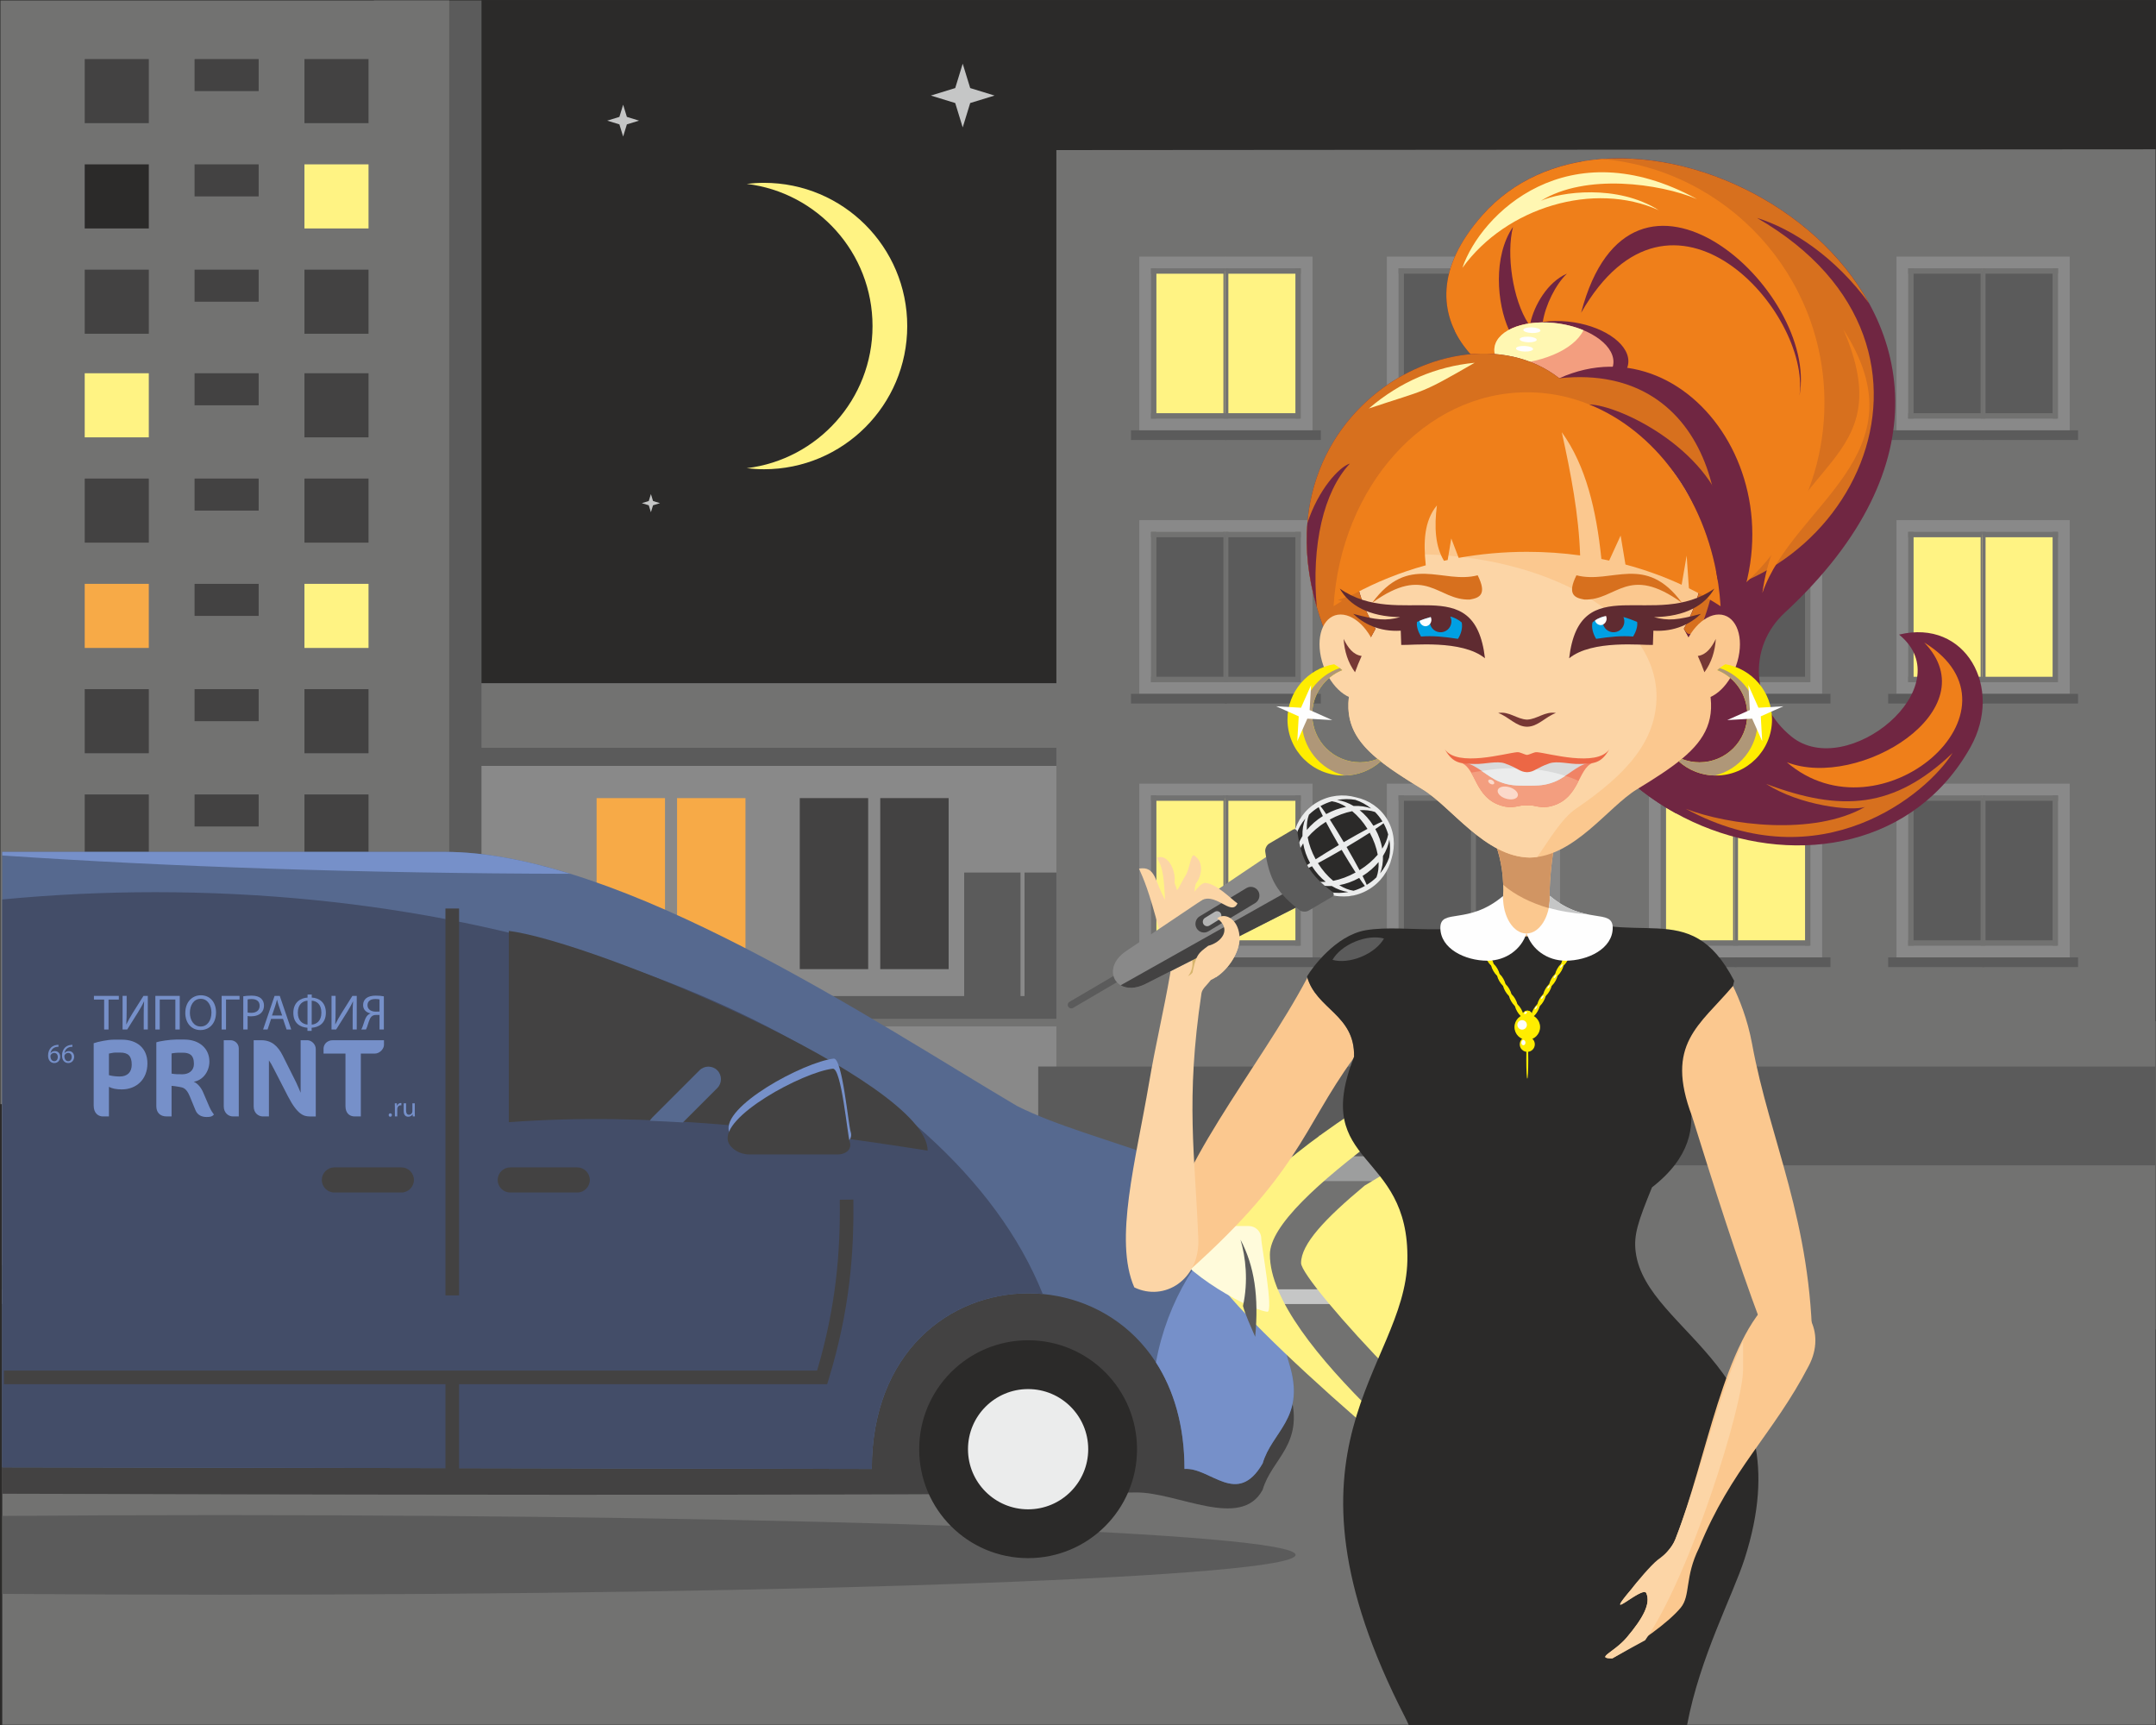 <?xml version="1.0" encoding="UTF-8"?>
<!DOCTYPE svg PUBLIC "-//W3C//DTD SVG 1.1//EN" "http://www.w3.org/Graphics/SVG/1.1/DTD/svg11.dtd">
<!-- Creator: CorelDRAW 2018 (64-Bit) -->
<svg xmlns="http://www.w3.org/2000/svg" xml:space="preserve" width="5908px" height="4727px" version="1.1" style="shape-rendering:geometricPrecision; text-rendering:geometricPrecision; image-rendering:optimizeQuality; fill-rule:evenodd; clip-rule:evenodd"
viewBox="0 0 5908 4726.87"
 xmlns:xlink="http://www.w3.org/1999/xlink">
 <rect x="0" y="0" width="5908" height="4726.87" fill="#808080" stroke="none"/>
 <defs>
  <style type="text/css">
   <![CDATA[
    .str1 {stroke:#2B2A29;stroke-width:17.72;stroke-miterlimit:22.926}
    .str0 {stroke:#2B2A29;stroke-width:2.36;stroke-miterlimit:22.926}
    .fil27 {fill:#FEFEFE}
    .fil15 {fill:#EBECEC}
    .fil38 {fill:#EBECEC}
    .fil31 {fill:#D9DADA}
    .fil9 {fill:#C5C6C6}
    .fil39 {fill:#B2B3B3}
    .fil8 {fill:#9D9E9E}
    .fil3 {fill:#898989}
    .fil36 {fill:#898989}
    .fil2 {fill:#727271}
    .fil4 {fill:#5B5B5B}
    .fil35 {fill:#5B5B5B}
    .fil6 {fill:#434242}
    .fil37 {fill:#434242}
    .fil13 {fill:#2B2A29}
    .fil0 {fill:#2B2A29}
    .fil14 {fill:#FFFBDB}
    .fil20 {fill:#FFF7B2}
    .fil7 {fill:#FFF383}
    .fil28 {fill:#FFED00}
    .fil33 {fill:#FBD9CA}
    .fil23 {fill:#FCD5A6}
    .fil29 {fill:#AF9778}
    .fil34 {fill:#D7B56D}
    .fil21 {fill:#FBC88F}
    .fil22 {fill:#D19563}
    .fil5 {fill:#F7AA47}
    .fil19 {fill:#F39E7F}
    .fil30 {fill:#F08365}
    .fil18 {fill:#EF7F1A}
    .fil32 {fill:#EC6745}
    .fil17 {fill:#D7701E}
    .fil16 {fill:#702642}
    .fil24 {fill:#773835}
    .fil25 {fill:#5F2B31}
    .fil1 {fill:#7690C9}
    .fil10 {fill:#56698F}
    .fil11 {fill:#434D68}
    .fil26 {fill:#00A0E3}
    .fil12 {fill:#434242;fill-rule:nonzero}
   ]]>
  </style>
 </defs>
 <g id="Слой_x0020_1">
  <g id="_2189618720896">
   <g>
    <rect class="fil0 str0" x="1.18" y="1.18" width="5905.64" height="4724.51"/>
    <path class="fil1" d="M3606.68 3058.93c12.2,0 25.31,-9.46 25.31,-27.75l0 -181.09 -18.91 0c-10.67,0 -22.26,8.85 -22.26,22.26l0 186.58 15.86 0z"/>
    <path class="fil1" d="M3396.32 3058.93c16.16,0 33.84,-4.89 59.76,-55.18l38.1 -74.09c5.8,-11.58 10.37,-19.5 14.02,-24.39l0 153.66 16.46 0c12.2,0 25.31,-9.15 25.31,-27.44l0 -181.4 -20.73 0c-27.44,0 -45.12,14.63 -59.14,42.69l-36.59 73.15c-4.26,8.54 -9.14,21.05 -12.2,28.07l0 -143.91 -18.59 0c-10.67,0 -22.87,10.67 -22.87,24.09l0 184.75 16.47 0z"/>
    <path class="fil1" d="M3217.95 2886.68l38.42 0 0 172.25 16.76 0c14.64,0 25.3,-9.46 25.3,-28.05l0 -144.2 60.07 0 0 -13.72c0,-10.07 -8.23,-22.87 -25.31,-22.87l-140.23 0 0 13.1c0,10.07 11.27,23.49 24.99,23.49z"/>
    <polygon class="fil1" points="3588.74,2728.58 3588.74,2738.55 3625.78,2738.55 3625.78,2820.71 3637.81,2820.71 3637.81,2728.58 "/>
    <path class="fil1" d="M3566.57 2774.11c-2.6,0.67 -5.88,0.94 -9.84,0.94 -14.36,0 -23.1,-7.1 -23.1,-19.55 0,-12.29 8.75,-18.18 21.73,-18.18 5.2,0 9.17,0.42 11.21,0.96l0 35.83zm11.9 -44.43c-5.75,-0.96 -13.27,-1.78 -22.83,-1.78 -11.76,0 -20.38,2.73 -25.84,7.65 -4.92,4.38 -8.07,11.07 -8.07,19.27 0,8.34 2.47,14.91 7.11,19.69 6.42,6.7 16.54,10.12 28.17,10.12 3.55,0 6.83,-0.14 9.56,-0.83l0 36.91 11.9 0 0 -91.03z"/>
    <path class="fil1" d="M3471.95 2782.44l9.16 -26.52c2.05,-6.02 3.43,-11.48 4.79,-16.81l0.27 0c1.37,5.33 2.74,11.07 4.65,16.67l9.02 26.66 -27.89 0zm30.35 9.29l9.57 28.98 12.3 0 -31.44 -92.13 -14.22 0 -31.44 92.13 12.71 0 9.84 -28.98 32.68 0z"/>
    <path class="fil1" d="M3391 2807.33c-13.26,-0.97 -26.52,-9.99 -26.52,-32.68 0,-23.78 13.4,-32.13 26.52,-32.94l0 65.62zm11.48 -65.62c12.03,0.68 26.52,9.01 26.52,33.07 0,21.88 -12.98,31.18 -26.52,32.55l0 -65.62zm-11.62 -16.82l0 8.34c-19.28,0.81 -38.69,12.44 -38.69,41.42 0,29.12 19.41,40.05 38.97,41.29l0 8.47 11.48 0 0 -8.47c19.14,-1.38 38.69,-11.63 38.69,-40.75 0,-30.21 -21.19,-41.01 -38.96,-41.96l0 -8.34 -11.49 0z"/>
    <path class="fil1" d="M3325.5 2728.58l0 38.82c0,14.5 0.27,26.66 1.08,38.96l-0.41 0.14c-4.51,-9.57 -10.25,-19.55 -16.95,-30.49l-29.8 -47.43 -11.89 0 0 92.13 11.21 0 0 -39.23c0,-14.91 -0.14,-25.83 -1.1,-37.46l0.41 -0.13c4.52,10.12 10.81,20.78 17.09,30.89l28.85 45.93 12.71 0 0 -92.13 -11.2 0z"/>
    <path class="fil1" d="M3205.16 2738.28c2.05,-0.54 5.88,-1.09 11.35,-1.09 11.62,0 21.6,4.37 21.6,17.1 0,11.07 -9.71,17.49 -22.83,17.49 -3.96,0 -7.79,0 -10.12,-0.27l0 -33.23zm50.04 82.43c-1.51,-2.45 -2.74,-5.32 -3.83,-8.32 -3.97,-10.54 -6.29,-23.39 -13.81,-30.91 -2.18,-2.19 -4.92,-3.82 -7.78,-4.78l0 -0.27c11.48,-1.92 20.36,-10.13 20.36,-22.7 0,-8.06 -3.28,-14.49 -8.48,-18.73 -5.74,-4.64 -14.75,-7.1 -26.38,-7.1 -7.79,0 -16,0.68 -22.01,1.91l0 90.9 11.89 0 0 -39.91 8.89 0c5.61,0 9.84,1.23 13.12,4.51 6.43,6.42 8.88,19.95 12.17,28.71 0.96,2.33 1.78,4.24 3.01,6.69l12.85 0z"/>
    <path class="fil1" d="M3180.04 3055.05c0,-2.68 -1.85,-4.68 -4.46,-4.68 -2.61,0 -4.39,1.93 -4.39,4.68 -0.01,2.68 1.78,4.69 4.54,4.69 2.52,0 4.31,-2.01 4.31,-4.69z"/>
    <path class="fil1" d="M3163.06 3034.13c0,-4.25 0.08,-7.89 0.29,-11.24l-5.72 0 -0.3 7.14 -0.22 0c-1.64,-4.83 -5.67,-7.89 -10.06,-7.89 -0.67,0 -1.19,0.08 -1.79,0.15l0 6.18c0.68,-0.15 1.35,-0.15 2.24,-0.15 4.61,0 7.89,3.43 8.79,8.34 0.14,0.89 0.21,2.01 0.21,3.05l0 19.22 6.56 0 0 -24.8z"/>
    <path class="fil1" d="M3108.54 3049.03c0,3.79 -0.07,7.07 -0.3,9.9l5.81 0 0.37 -5.89 0.15 0c1.64,2.91 5.52,6.7 11.91,6.7 5.66,0 12.44,-3.2 12.44,-15.78l0 -21.07 -6.55 0 0 19.87c0,6.86 -2.16,11.54 -8.05,11.54 -4.39,0 -7.44,-3.05 -8.63,-6.02 -0.37,-0.9 -0.59,-2.09 -0.59,-3.35l0 -22.04 -6.56 0 0 26.14z"/>
    <polygon class="fil2" points="5906.82,2798.16 6.13,2798.16 6.13,4725.69 5906.82,4725.69 "/>
    <polygon class="fil3" points="3574.2,2798.16 6.13,2798.16 6.13,3532.67 3843.97,3532.67 "/>
    <polygon class="fil3" points="3234.22,1872.5 905.64,1872.5 905.64,2732.46 3242.98,2732.46 3242.98,1896.35 "/>
    <polygon class="fil4" points="2807.48,2390.68 2961.83,2390.68 2961.83,2732.46 2807.48,2732.46 "/>
    <polygon class="fil4" points="2642.1,2390.68 2796.46,2390.68 2796.46,2732.46 2642.1,2732.46 "/>
    <polygon class="fil5" points="1855.33,2186.72 2042.76,2186.72 2042.76,2655.29 1855.33,2655.29 "/>
    <polygon class="fil6" points="3007.46,2186.72 3194.89,2186.72 3194.89,2655.29 3007.46,2655.29 "/>
    <polygon class="fil6" points="2412.1,2186.72 2599.53,2186.72 2599.53,2655.29 2412.1,2655.29 "/>
    <polygon class="fil6" points="2191.6,2186.72 2379.02,2186.72 2379.02,2655.29 2191.6,2655.29 "/>
    <polygon class="fil5" points="1634.83,2186.72 1822.26,2186.72 1822.26,2655.29 1634.83,2655.29 "/>
    <polygon class="fil4" points="3234.22,1872.5 905.64,1872.5 905.64,2098.52 3242.98,2098.52 3242.98,1896.35 "/>
    <polygon class="fil2" points="3234.22,1872.5 905.64,1872.5 982.54,2048.9 3299,2048.9 "/>
    <polygon class="fil2" points="3579.37,2812.25 6.13,2812.25 6.13,2790.03 3571.21,2790.03 "/>
    <polygon class="fil4" points="3548.86,2729.18 6.13,2729.18 6.13,2791.32 3571.68,2791.32 "/>
    <g>
     <polygon class="fil4" points="1024.61,1.18 1024.61,2937.32 1319.4,2937.32 1319.4,1.18 "/>
     <polygon class="fil2" points="1230.93,1.18 1230.93,3025.26 1.18,3025.26 1.18,1.18 "/>
    </g>
    <polygon class="fil6" points="232.14,2465.19 407.76,2465.19 407.76,2640.81 232.14,2640.81 "/>
    <polygon class="fil6" points="533.2,2465.19 708.81,2465.19 708.81,2552.99 533.2,2552.99 "/>
    <polygon class="fil6" points="834.26,2465.19 1009.87,2465.19 1009.87,2640.81 834.26,2640.81 "/>
    <polygon class="fil6" points="232.14,2176.68 407.76,2176.68 407.76,2352.29 232.14,2352.29 "/>
    <polygon class="fil6" points="533.2,2176.68 708.81,2176.68 708.81,2264.48 533.2,2264.48 "/>
    <polygon class="fil6" points="834.26,2176.68 1009.87,2176.68 1009.87,2352.29 834.26,2352.29 "/>
    <polygon class="fil6" points="232.14,1888.16 407.76,1888.16 407.76,2063.78 232.14,2063.78 "/>
    <polygon class="fil6" points="533.2,1888.16 708.81,1888.16 708.81,1975.97 533.2,1975.97 "/>
    <polygon class="fil6" points="834.26,1888.16 1009.87,1888.16 1009.87,2063.78 834.26,2063.78 "/>
    <polygon class="fil5" points="232.14,1599.65 407.76,1599.65 407.76,1775.27 232.14,1775.27 "/>
    <polygon class="fil6" points="533.2,1599.65 708.81,1599.65 708.81,1687.45 533.2,1687.45 "/>
    <polygon class="fil7" points="834.26,1599.65 1009.87,1599.65 1009.87,1775.27 834.26,1775.27 "/>
    <polygon class="fil6" points="232.14,1311.14 407.76,1311.14 407.76,1486.76 232.14,1486.76 "/>
    <polygon class="fil6" points="533.2,1311.14 708.81,1311.14 708.81,1398.94 533.2,1398.94 "/>
    <polygon class="fil6" points="834.26,1311.14 1009.87,1311.14 1009.87,1486.76 834.26,1486.76 "/>
    <polygon class="fil7" points="232.14,1022.63 407.76,1022.63 407.76,1198.24 232.14,1198.24 "/>
    <polygon class="fil6" points="533.2,1022.63 708.81,1022.63 708.81,1110.43 533.2,1110.43 "/>
    <polygon class="fil6" points="834.26,1022.63 1009.87,1022.63 1009.87,1198.24 834.26,1198.24 "/>
    <polygon class="fil2" points="5906.82,3642.5 2894.73,3642.5 2894.73,411.12 5906.82,408.98 "/>
    <polygon class="fil4" points="5906.82,3192.88 2844.99,3192.88 2844.99,2922.15 5906.82,2922.15 "/>
    <polygon class="fil3" points="3614.28,3194.28 3719.68,3194.28 3689.07,3110.93 3614.28,3110.93 "/>
    <polygon class="fil8" points="3488.68,3236.15 4089.92,3236.15 4115.07,3168.11 3488.68,3168.11 "/>
    <polygon class="fil9" points="3858.74,3572.87 6.13,3572.87 6.13,3532.67 3843.97,3532.67 "/>
    <polygon class="fil2" points="3151.03,1646.02 3151.03,1971.1 3165,1971.1 3165,1684.05 "/>
    <path class="fil4" d="M602.67 4151.26c-204.37,0 -403.88,0.78 -596.54,2.24l0 213.53c192.66,1.46 392.17,2.23 596.54,2.23 1627.87,0 2947.51,-48.8 2947.51,-108.99 0,-60.2 -1319.64,-109.01 -2947.51,-109.01z"/>
    <path class="fil6" d="M6.13 4092.66c571.61,1.66 2482.56,7.02 3105.53,-3.46 113.81,-1.91 288.76,104.08 348.37,-7.45 25.5,-86.71 113.45,-122.23 76.51,-260.11l-102.52 -355.41 -3427.89 0 0 626.43z"/>
    <path class="fil10" d="M6.13 4020.24l2382.83 4.53c0,-641.45 856.86,-641.75 856.86,0 71.39,-5.1 144.46,105.51 214.21,-15.31 25.5,-86.71 113.45,-122.24 76.51,-260.11 -38.25,-132.61 -76.51,-265.22 -114.76,-397.83 -43.58,-162.65 -423.33,-214.21 -634.99,-321.32 -392.73,-232.07 -1083.83,-696.19 -1568.36,-696.19l-1212.3 0 0 1686.23z"/>
    <path class="fil11" d="M6.13 4020.24l2382.83 4.53c0,-340.74 241.78,-500.56 468.48,-479.33 -253.02,-630.48 -1245.94,-1100.99 -2432.36,-1100.99 -142.78,0 -282.72,6.91 -418.95,20l0 1555.79z"/>
    <path class="fil1" d="M1563.2 2394.11c-121.35,-37.58 -238.07,-60.1 -344.77,-60.1l-1212.3 0 0 9.89c456.22,30.85 988.11,49.03 1557.07,50.21z"/>
    <path class="fil1" d="M3167.6 3732.88c48.43,75.01 78.22,172.29 78.22,291.89 71.39,-5.1 144.46,105.51 214.21,-15.31 25.5,-86.71 113.45,-122.24 76.51,-260.11 -38.25,-132.61 -76.51,-265.22 -114.76,-397.83 -2.63,-9.82 -6.51,-19.22 -11.48,-28.27 -123.05,96.48 -211.87,241.63 -242.7,409.63z"/>
    <polygon class="fil12" points="1220.61,2489.23 1220.61,3549.19 1257.98,3549.19 1257.98,2489.23 "/>
    <path class="fil12" d="M2301.18 3287.12c0.94,70.73 -1.46,144.81 -11.19,224.62 -9.26,75.81 -25.1,156.37 -50.94,243.49l-2228.24 0 0 37.37 2242.05 0 13.75 0 4.06 -13.29c29.04,-94.94 46.48,-181.84 56.38,-263.04 9.89,-81.03 12.32,-156.87 11.34,-229.59l-37.21 0.44z"/>
    <polygon class="fil12" points="1220.61,3773.91 1220.61,4026.71 1257.98,4026.71 1257.98,3773.91 "/>
    <path class="fil7" d="M3318.99 3473.59c-0.01,74.69 582.86,598.1 887.25,793.38 -198.46,-182.72 -726.41,-583.87 -726.41,-829.57 0,-159.75 545.52,-482.34 768.19,-662.54 -222.95,60.07 -929.02,449.61 -929.03,698.73z"/>
    <path class="fil13 str1" d="M2817.28 3681.04c159.95,0 289.61,129.66 289.61,289.61 0,159.95 -129.66,289.62 -289.61,289.62 -159.95,0 -289.61,-129.67 -289.61,-289.62 0,-159.95 129.66,-289.61 289.61,-289.61z"/>
    <path class="fil14" d="M3238.16 3359.17l183.62 0c18.93,0 34.43,15.49 34.43,34.42l0 0c0,18.95 35.04,203.31 16.33,200.55 -64.73,-9.59 -268.8,-131.99 -268.8,-200.55l0 0c0,-18.93 15.49,-34.42 34.42,-34.42z"/>
    <path class="fil15 str1" d="M2817.28 3797.06c95.87,0 173.58,77.72 173.58,173.59 0,95.86 -77.71,173.59 -173.58,173.59 -95.87,0 -173.59,-77.73 -173.59,-173.59 0,-95.87 77.72,-173.59 173.59,-173.59z"/>
    <path class="fil4" d="M3439.54 3662.74c-12.75,-30.34 -26.16,-57.95 -33.43,-84.62 14.9,-68.18 7.32,-133.38 -6.74,-181.34 38.03,71.97 50.57,156.03 40.17,265.96z"/>
    <path class="fil7" d="M3739.54 3248.35c-109.63,91.42 -174.28,160.46 -174.28,212.25 0,51.79 452.35,541.39 678.81,669.7 -573.42,-453.04 -445.04,-818.35 -56.85,-1151.18 -149.22,89.74 -298.45,179.48 -447.68,269.23z"/>
    <path class="fil6" d="M2541.97 3152.61c0,-190.21 -917.39,-573.77 -1147.59,-601.98l0 524.08c382.54,-28.56 765.07,17.55 1147.59,77.9z"/>
    <path class="fil6" d="M1398.21 3198.51l183.61 0c18.94,0 34.44,15.48 34.44,34.42l0 0c0,18.94 -15.5,34.43 -34.44,34.43l-183.61 0c-18.94,0 -34.42,-15.49 -34.42,-34.43l0 0c0,-18.94 15.48,-34.42 34.42,-34.42z"/>
    <path class="fil6" d="M916.23 3198.51l183.61 0c18.94,0 34.43,15.48 34.43,34.42l0 0c0,18.94 -15.49,34.43 -34.43,34.43l-183.61 0c-18.94,0 -34.43,-15.49 -34.43,-34.43l0 0c0,-18.94 15.49,-34.42 34.43,-34.42z"/>
    <path class="fil1" d="M2055.12 3135.4l242.2 0c24.99,0 40.15,-15.49 33.72,-34.42l0 0c-6.43,-18.95 -22.77,-203.31 -46.52,-200.54 -82.13,9.59 -309.76,131.98 -286.49,200.54l0 0c6.42,18.93 32.11,34.42 57.09,34.42z"/>
    <path class="fil10" d="M1787.04 3062.32l129.83 -129.83c13.4,-13.39 35.3,-13.39 48.69,0l0 0c13.39,13.4 13.39,35.3 0,48.69l-94.18 94.18c-30.19,-1.82 -60.38,-3.32 -90.57,-4.5 1.59,-3.08 3.66,-5.96 6.23,-8.54z"/>
    <g>
     <path class="fil1" d="M329.29 2883.94l-13.42 0c-5.17,0 -12.49,1.81 -17.37,2.74l0 59.14c7.32,2.14 18.91,3.66 29.57,3.66 21.34,0 32.93,-12.2 32.93,-32.32 0,-23.78 -9.76,-33.22 -31.71,-33.22zm4.27 100.91c-14.63,0 -26.52,-2.45 -35.06,-7.02l0 81.1 -16.46 0c-11.59,0 -25.31,-7.63 -25.31,-29.88l0 -170.72c11.59,-4.28 39.33,-9.76 54.27,-9.76l23.48 0c40.54,0 69.5,23.16 69.5,64.93 0,44.21 -30.49,71.35 -70.42,71.35z"/>
     <path class="fil1" d="M488.74 2884.24c-3.96,0 -14.01,0.91 -18.59,2.13l0 55.18c9.15,1.82 18.59,1.82 29.88,1.82 17.07,0 31.4,-9.75 31.4,-28.34 0,-25.3 -12.81,-30.79 -31.1,-30.79l-11.59 0zm77.45 176.21c-13.42,0 -25.01,-5.18 -30.5,-18.6l-15.55 -37.8c-9.45,-22.87 -18.28,-24.39 -29.26,-26.22 -9.14,-1.52 -16.46,-2.74 -20.73,-2.74l0 83.84 -13.42 0c-18.59,0 -28.35,-11.28 -28.35,-28.06l0 -174.99c8.85,-3.35 38.11,-7.61 53.66,-7.61l23.17 0c41.46,0 68.6,24.99 68.6,60.05 0,28.35 -18.6,51.83 -42.99,55.49 11.27,4.57 20.73,17.06 25.91,29.26l16.77 39.02c5.18,12.2 10.36,17.99 12.8,21.65 -4.87,5.19 -8.53,6.71 -20.11,6.71z"/>
     <path class="fil1" d="M638.45 3058.93c-12.19,0 -25.3,-9.46 -25.3,-27.75l0 -181.09 18.9 0c10.67,0 22.26,8.85 22.26,22.26l0 186.58 -15.86 0z"/>
     <path class="fil1" d="M848.81 3058.93c-16.15,0 -33.84,-4.89 -59.75,-55.18l-38.11 -74.1c-5.79,-11.57 -10.37,-19.49 -14.02,-24.38l0 153.66 -16.46 0c-12.2,0 -25.31,-9.15 -25.31,-27.44l0 -181.4 20.73 0c27.45,0 45.13,14.63 59.14,42.69l36.59 73.15c4.27,8.55 9.15,21.05 12.2,28.07l0 -143.91 18.59 0c10.68,0 22.87,10.67 22.87,24.09l0 184.75 -16.47 0z"/>
     <path class="fil1" d="M1027.18 2886.68l-38.41 0 0 172.25 -16.77 0c-14.63,0 -25.3,-9.46 -25.3,-28.06l0 -144.19 -60.07 0 0 -13.72c0,-10.07 8.24,-22.87 25.31,-22.87l140.24 0 0 13.1c0,10.07 -11.28,23.49 -25,23.49z"/>
     <polygon class="fil1" points="285.41,2738.7 257.39,2738.7 257.39,2728.58 325.61,2728.58 325.61,2738.7 297.45,2738.7 297.45,2820.71 285.41,2820.71 "/>
     <path class="fil1" d="M347.09 2728.58l0 38.83c0,14.49 -0.27,26.65 -1.1,38.95l0.41 0.14c4.52,-9.57 10.26,-19.55 16.95,-30.49l29.81 -47.43 11.89 0 0 92.13 -11.2 0 0 -39.23c0,-14.91 0.13,-25.83 1.09,-37.46l-0.41 -0.13c-4.52,10.12 -10.8,20.78 -17.09,30.89l-28.85 45.93 -12.71 0 0 -92.13 11.21 0z"/>
     <polygon class="fil1" points="492.57,2728.58 492.57,2820.71 480.55,2820.71 480.55,2738.55 437.75,2738.55 437.75,2820.71 425.72,2820.71 425.72,2728.58 "/>
     <path class="fil1" d="M520.35 2775.05c0,19.83 10.66,37.47 29.52,37.47 18.87,0 29.54,-17.36 29.54,-38.29 0,-18.45 -9.58,-37.59 -29.4,-37.59 -19.82,0 -29.66,18.32 -29.66,38.41zm71.63 -1.36c0,31.58 -19.27,48.53 -42.78,48.53 -24.48,0 -41.43,-19 -41.43,-46.9 0,-29.25 18.05,-48.39 42.66,-48.39 25.28,0 41.55,19.28 41.55,46.76z"/>
     <polygon class="fil1" points="656.39,2728.58 656.39,2738.55 619.35,2738.55 619.35,2820.71 607.32,2820.71 607.32,2728.58 "/>
     <path class="fil1" d="M678.56 2774.11c2.61,0.67 5.88,0.94 9.84,0.94 14.36,0 23.11,-7.1 23.11,-19.55 0,-12.29 -8.75,-18.18 -21.74,-18.18 -5.2,0 -9.16,0.42 -11.21,0.96l0 35.83zm-11.89 -44.43c5.74,-0.97 13.26,-1.78 22.83,-1.78 11.76,0 20.37,2.73 25.83,7.65 4.92,4.38 8.07,11.07 8.07,19.27 0,8.34 -2.46,14.91 -7.11,19.69 -6.42,6.7 -16.53,10.12 -28.17,10.12 -3.55,0 -6.83,-0.14 -9.56,-0.83l0 36.91 -11.89 0 0 -91.03z"/>
     <path class="fil1" d="M773.18 2782.44l-9.16 -26.52c-2.05,-6.02 -3.42,-11.48 -4.78,-16.81l-0.28 0c-1.36,5.33 -2.73,11.07 -4.65,16.67l-9.02 26.66 27.89 0zm-30.35 9.3l-9.57 28.97 -12.3 0 31.44 -92.13 14.22 0 31.44 92.13 -12.71 0 -9.84 -28.97 -32.68 0z"/>
     <path class="fil1" d="M854.14 2807.32c13.25,-0.96 26.51,-9.98 26.51,-32.67 0,-23.78 -13.4,-32.13 -26.51,-32.94l0 65.61zm-11.49 -65.61c-12.03,0.68 -26.52,9.01 -26.52,33.07 0.01,21.88 12.98,31.18 26.52,32.54l0 -65.61zm11.62 -16.82l0 8.34c19.28,0.81 38.69,12.43 38.69,41.42 0,29.12 -19.41,40.05 -38.97,41.29l0 8.47 -11.48 0 0 -8.47c-19.14,-1.38 -38.69,-11.62 -38.69,-40.75 0,-30.21 21.19,-41.01 38.97,-41.96l0 -8.34 11.48 0z"/>
     <path class="fil1" d="M919.63 2728.58l0 38.83c0,14.49 -0.27,26.65 -1.08,38.95l0.41 0.14c4.52,-9.57 10.25,-19.55 16.96,-30.49l29.79 -47.43 11.89 0 0 92.13 -11.21 0 0 -39.23c0,-14.91 0.14,-25.83 1.1,-37.46l-0.41 -0.13c-4.52,10.12 -10.8,20.78 -17.09,30.89l-28.84 45.93 -12.72 0 0 -92.13 11.2 0z"/>
     <path class="fil1" d="M1039.97 2738.28c-2.05,-0.54 -5.88,-1.09 -11.35,-1.09 -11.62,0 -21.6,4.37 -21.6,17.09 0,11.08 9.71,17.5 22.83,17.5 3.96,0 7.79,0 10.12,-0.27l0 -33.23zm-50.03 82.43c1.5,-2.45 2.73,-5.32 3.82,-8.32 3.97,-10.54 6.29,-23.39 13.82,-30.91 2.18,-2.19 4.91,-3.82 7.78,-4.78l0 -0.27c-11.48,-1.92 -20.37,-10.12 -20.37,-22.7 0,-8.07 3.28,-14.49 8.48,-18.73 5.74,-4.64 14.76,-7.1 26.38,-7.1 7.8,0 16,0.68 22.01,1.9l0 90.91 -11.89 0 0 -39.92 -8.89 0c-5.6,0 -9.83,1.24 -13.12,4.52 -6.42,6.43 -8.88,19.96 -12.17,28.71 -0.96,2.33 -1.78,4.24 -3.01,6.69l-12.84 0z"/>
     <path class="fil1" d="M158.33 2895.92c0,-6.93 -3.95,-11.09 -9.98,-11.09 -3.95,0 -7.67,2.38 -9.46,5.95 -0.37,0.75 -0.67,1.64 -0.67,2.83 0.08,7.97 3.8,13.92 10.73,13.92 5.58,0 9.38,-4.69 9.38,-11.61zm1.87 -27.92c-1.35,-0.08 -3.06,0.07 -4.92,0.37 -10.35,1.64 -15.72,9.08 -16.83,17.13l0.14 0c2.31,-3.13 6.41,-5.66 11.77,-5.66 8.56,0 14.6,6.26 14.6,15.63 0,8.94 -6.04,17.13 -16.16,17.13 -10.28,0 -17.06,-8.04 -17.06,-20.63 0,-9.52 3.36,-17.05 8.2,-21.81 4.02,-3.95 9.38,-6.41 15.49,-7.15 1.93,-0.3 3.57,-0.38 4.77,-0.38l0 5.37z"/>
     <path class="fil1" d="M196.55 2895.92c0,-6.93 -3.95,-11.09 -9.97,-11.09 -3.96,0 -7.68,2.38 -9.47,5.95 -0.37,0.75 -0.67,1.64 -0.67,2.83 0.08,7.97 3.81,13.92 10.73,13.92 5.58,0 9.38,-4.69 9.38,-11.61zm1.86 -27.92c-1.34,-0.08 -3.05,0.07 -4.91,0.37 -10.35,1.64 -15.72,9.08 -16.83,17.13l0.15 0c2.31,-3.13 6.4,-5.66 11.76,-5.66 8.56,0 14.6,6.26 14.6,15.63 0,8.94 -6.04,17.13 -16.16,17.13 -10.28,0 -17.06,-8.04 -17.06,-20.63 0,-9.52 3.36,-17.05 8.19,-21.81 4.03,-3.95 9.39,-6.41 15.5,-7.15 1.93,-0.3 3.57,-0.38 4.76,-0.38l0 5.37z"/>
     <path class="fil1" d="M1065.09 3055.05c0,-2.68 1.86,-4.68 4.47,-4.68 2.6,0 4.39,1.93 4.39,4.68 0,2.68 -1.79,4.69 -4.55,4.69 -2.52,0 -4.31,-2.01 -4.31,-4.69z"/>
     <path class="fil1" d="M1082.08 3034.13c0,-4.24 -0.08,-7.89 -0.3,-11.25l5.73 0 0.29 7.15 0.22 0c1.64,-4.83 5.67,-7.89 10.06,-7.89 0.67,0 1.2,0.08 1.79,0.15l0 6.18c-0.67,-0.15 -1.34,-0.15 -2.24,-0.15 -4.61,0 -7.89,3.43 -8.79,8.34 -0.14,0.89 -0.21,2.01 -0.21,3.05l0 19.22 -6.55 0 0 -24.8z"/>
     <path class="fil1" d="M1136.59 3049.03c0,3.79 0.07,7.07 0.3,9.9l-5.81 0 -0.37 -5.89 -0.15 0c-1.64,2.91 -5.52,6.7 -11.91,6.7 -5.66,0 -12.44,-3.2 -12.44,-15.78l0 -21.08 6.56 0 0 19.89c0,6.85 2.16,11.53 8.04,11.53 4.39,0 7.44,-3.05 8.63,-6.02 0.38,-0.9 0.6,-2.09 0.6,-3.35l0 -22.05 6.55 0 0 26.15z"/>
    </g>
    <path class="fil6" d="M2052.61 3163.04l242.2 0c24.98,0 40.15,-15.49 33.72,-34.41l0 0c-6.43,-18.96 -22.77,-203.32 -46.53,-200.55 -82.12,9.59 -309.76,131.98 -286.48,200.55l0 0c6.42,18.92 32.11,34.41 57.09,34.41z"/>
    <polygon class="fil6" points="232.14,738.78 407.76,738.78 407.76,914.4 232.14,914.4 "/>
    <polygon class="fil6" points="533.2,738.78 708.81,738.78 708.81,826.59 533.2,826.59 "/>
    <polygon class="fil6" points="834.26,738.78 1009.87,738.78 1009.87,914.4 834.26,914.4 "/>
    <polygon class="fil13" points="232.14,450.27 407.76,450.27 407.76,625.89 232.14,625.89 "/>
    <polygon class="fil6" points="533.2,450.27 708.81,450.27 708.81,538.07 533.2,538.07 "/>
    <polygon class="fil7" points="834.26,450.27 1009.87,450.27 1009.87,625.89 834.26,625.89 "/>
    <polygon class="fil6" points="232.14,161.76 407.76,161.76 407.76,337.38 232.14,337.38 "/>
    <polygon class="fil6" points="533.2,161.76 708.81,161.76 708.81,249.56 533.2,249.56 "/>
    <polygon class="fil6" points="834.26,161.76 1009.87,161.76 1009.87,337.38 834.26,337.38 "/>
    <path class="fil7" d="M2093.68 500.89c-16.1,0 -31.97,0.99 -47.56,2.88 194.27,23.48 344.81,188.9 344.81,389.5 0,200.6 -150.54,366.02 -344.81,389.5 15.59,1.88 31.46,2.87 47.56,2.87 216.7,0 392.37,-175.67 392.37,-392.37 0,-216.7 -175.67,-392.38 -392.37,-392.38z"/>
    <polygon class="fil9" points="1707.56,286.85 1697.31,320.22 1663.95,330.47 1697.31,340.72 1707.56,374.08 1717.81,340.72 1751.17,330.47 1717.81,320.22 "/>
    <polygon class="fil9" points="1783.65,1353.63 1777.8,1372.7 1758.73,1378.56 1777.8,1384.41 1783.65,1403.48 1789.51,1384.41 1808.58,1378.56 1789.51,1372.7 "/>
    <polygon class="fil3" points="3121.96,2147.22 3359.52,2147.22 3361.68,2153.09 3361.68,2623.19 3121.96,2623.19 "/>
    <polygon class="fil7" points="3161.52,2186.78 3361.68,2186.78 3361.68,2583.62 3161.52,2583.62 "/>
    <polygon class="fil4" points="3099.13,2649.72 3361.68,2649.72 3361.68,2623.19 3099.13,2623.19 "/>
    <polygon class="fil2" points="3168.82,2179.3 3154.04,2179.3 3154.04,2591.11 3168.82,2591.11 "/>
    <polygon class="fil2" points="3361.68,2179.3 3352.56,2179.3 3352.56,2591.11 3361.68,2591.11 "/>
    <polygon class="fil2" points="3154.04,2179.3 3154.04,2194.09 3361.68,2194.09 3361.68,2179.3 "/>
    <polygon class="fil3" points="3596.63,2147.22 3359.07,2147.22 3356.91,2153.09 3356.91,2623.19 3596.63,2623.19 "/>
    <polygon class="fil7" points="3557.07,2186.78 3356.91,2186.78 3356.91,2583.62 3557.07,2583.62 "/>
    <polygon class="fil4" points="3619.46,2649.72 3356.91,2649.72 3356.91,2623.19 3619.46,2623.19 "/>
    <polygon class="fil2" points="3549.77,2179.3 3564.55,2179.3 3564.55,2591.11 3549.77,2591.11 "/>
    <polygon class="fil2" points="3356.91,2179.3 3366.04,2179.3 3366.04,2591.11 3356.91,2591.11 "/>
    <polygon class="fil2" points="3564.55,2179.3 3564.55,2194.09 3356.91,2194.09 3356.91,2179.3 "/>
    <polygon class="fil2" points="3154.05,2576.33 3154.05,2591.11 3561.7,2591.11 3555.7,2576.33 "/>
    <polygon class="fil3" points="3800.31,2147.22 4037.87,2147.22 4040.02,2153.09 4040.02,2623.19 3800.31,2623.19 "/>
    <polygon class="fil4" points="3839.87,2186.78 4040.02,2186.78 4040.02,2583.62 3839.87,2583.62 "/>
    <polygon class="fil4" points="3777.48,2649.72 4040.02,2649.72 4040.02,2623.19 3777.48,2623.19 "/>
    <polygon class="fil2" points="3847.17,2179.3 3832.39,2179.3 3832.39,2591.11 3847.17,2591.11 "/>
    <polygon class="fil2" points="4040.02,2179.3 4030.9,2179.3 4030.9,2591.11 4040.02,2591.11 "/>
    <polygon class="fil2" points="3832.39,2179.3 3832.39,2194.09 4040.02,2194.09 4040.02,2179.3 "/>
    <polygon class="fil3" points="4274.98,2147.22 4037.42,2147.22 4035.26,2153.09 4035.26,2623.19 4274.98,2623.19 "/>
    <polygon class="fil4" points="4235.42,2186.78 4035.26,2186.78 4035.26,2583.62 4235.42,2583.62 "/>
    <polygon class="fil4" points="4297.81,2649.72 4035.26,2649.72 4035.26,2623.19 4297.81,2623.19 "/>
    <polygon class="fil2" points="4228.11,2179.3 4242.89,2179.3 4242.89,2591.11 4228.11,2591.11 "/>
    <polygon class="fil2" points="4035.26,2179.3 4044.38,2179.3 4044.38,2591.11 4035.26,2591.11 "/>
    <polygon class="fil2" points="4242.89,2179.3 4242.89,2194.09 4035.26,2194.09 4035.26,2179.3 "/>
    <polygon class="fil2" points="3832.39,2576.33 3832.39,2591.11 4240.05,2591.11 4234.05,2576.33 "/>
    <polygon class="fil3" points="3121.96,1425.11 3359.52,1425.11 3361.68,1430.98 3361.68,1901.08 3121.96,1901.08 "/>
    <polygon class="fil4" points="3161.52,1464.67 3361.68,1464.67 3361.68,1861.51 3161.52,1861.51 "/>
    <polygon class="fil4" points="3099.13,1927.61 3361.68,1927.61 3361.68,1901.08 3099.13,1901.08 "/>
    <polygon class="fil2" points="3168.82,1457.19 3154.04,1457.19 3154.04,1869 3168.82,1869 "/>
    <polygon class="fil2" points="3361.68,1457.19 3352.56,1457.19 3352.56,1869 3361.68,1869 "/>
    <polygon class="fil2" points="3154.04,1457.19 3154.04,1471.97 3361.68,1471.97 3361.68,1457.19 "/>
    <polygon class="fil3" points="3596.63,1425.11 3359.07,1425.11 3356.91,1430.98 3356.91,1901.08 3596.63,1901.08 "/>
    <polygon class="fil4" points="3557.07,1464.67 3356.91,1464.67 3356.91,1861.51 3557.07,1861.51 "/>
    <polygon class="fil4" points="3619.46,1927.61 3356.91,1927.61 3356.91,1901.08 3619.46,1901.08 "/>
    <polygon class="fil2" points="3549.77,1457.19 3564.55,1457.19 3564.55,1869 3549.77,1869 "/>
    <polygon class="fil2" points="3356.91,1457.19 3366.04,1457.19 3366.04,1869 3356.91,1869 "/>
    <polygon class="fil2" points="3564.55,1457.19 3564.55,1471.97 3356.91,1471.97 3356.91,1457.19 "/>
    <polygon class="fil2" points="3154.05,1854.22 3154.05,1869 3561.7,1869 3555.7,1854.22 "/>
    <polygon class="fil3" points="3800.31,1425.11 4037.87,1425.11 4040.02,1430.98 4040.02,1901.08 3800.31,1901.08 "/>
    <polygon class="fil7" points="3839.87,1464.67 4040.02,1464.67 4040.02,1861.51 3839.87,1861.51 "/>
    <polygon class="fil4" points="3777.48,1927.61 4040.02,1927.61 4040.02,1901.08 3777.48,1901.08 "/>
    <polygon class="fil2" points="3847.17,1457.19 3832.39,1457.19 3832.39,1869 3847.17,1869 "/>
    <polygon class="fil2" points="4040.02,1457.19 4030.9,1457.19 4030.9,1869 4040.02,1869 "/>
    <polygon class="fil2" points="3832.39,1457.19 3832.39,1471.97 4040.02,1471.97 4040.02,1457.19 "/>
    <polygon class="fil3" points="4274.98,1425.11 4037.42,1425.11 4035.26,1430.98 4035.26,1901.08 4274.98,1901.08 "/>
    <polygon class="fil7" points="4235.42,1464.67 4035.26,1464.67 4035.26,1861.51 4235.42,1861.51 "/>
    <polygon class="fil4" points="4297.81,1927.61 4035.26,1927.61 4035.26,1901.08 4297.81,1901.08 "/>
    <polygon class="fil2" points="4228.11,1457.19 4242.89,1457.19 4242.89,1869 4228.11,1869 "/>
    <polygon class="fil2" points="4035.26,1457.19 4044.38,1457.19 4044.38,1869 4035.26,1869 "/>
    <polygon class="fil2" points="4242.89,1457.19 4242.89,1471.97 4035.26,1471.97 4035.26,1457.19 "/>
    <polygon class="fil2" points="3832.39,1854.22 3832.39,1869 4240.05,1869 4234.05,1854.22 "/>
    <polygon class="fil3" points="3121.96,703 3359.52,703 3361.68,708.87 3361.68,1178.97 3121.96,1178.97 "/>
    <polygon class="fil7" points="3161.52,742.56 3361.68,742.56 3361.68,1139.4 3161.52,1139.4 "/>
    <polygon class="fil4" points="3099.13,1205.5 3361.68,1205.5 3361.68,1178.97 3099.13,1178.97 "/>
    <polygon class="fil2" points="3168.82,735.07 3154.04,735.07 3154.04,1146.89 3168.82,1146.89 "/>
    <polygon class="fil2" points="3361.68,735.07 3352.56,735.07 3352.56,1146.89 3361.68,1146.89 "/>
    <polygon class="fil2" points="3154.04,735.07 3154.04,749.86 3361.68,749.86 3361.68,735.07 "/>
    <polygon class="fil3" points="3596.63,703 3359.07,703 3356.91,708.87 3356.91,1178.97 3596.63,1178.97 "/>
    <polygon class="fil7" points="3557.07,742.56 3356.91,742.56 3356.91,1139.4 3557.07,1139.4 "/>
    <polygon class="fil4" points="3619.46,1205.5 3356.91,1205.5 3356.91,1178.97 3619.46,1178.97 "/>
    <polygon class="fil2" points="3549.77,735.07 3564.55,735.07 3564.55,1146.89 3549.77,1146.89 "/>
    <polygon class="fil2" points="3356.91,735.07 3366.04,735.07 3366.04,1146.89 3356.91,1146.89 "/>
    <polygon class="fil2" points="3564.55,735.07 3564.55,749.86 3356.91,749.86 3356.91,735.07 "/>
    <polygon class="fil2" points="3154.05,1132.1 3154.05,1146.88 3561.7,1146.88 3555.7,1132.1 "/>
    <polygon class="fil3" points="3800.31,703 4037.87,703 4040.02,708.87 4040.02,1178.97 3800.31,1178.97 "/>
    <polygon class="fil4" points="3839.87,742.56 4040.02,742.56 4040.02,1139.4 3839.87,1139.4 "/>
    <polygon class="fil4" points="3777.48,1205.5 4040.02,1205.5 4040.02,1178.97 3777.48,1178.97 "/>
    <polygon class="fil2" points="3847.17,735.07 3832.39,735.07 3832.39,1146.89 3847.17,1146.89 "/>
    <polygon class="fil2" points="4040.02,735.07 4030.9,735.07 4030.9,1146.89 4040.02,1146.89 "/>
    <polygon class="fil2" points="3832.39,735.07 3832.39,749.86 4040.02,749.86 4040.02,735.07 "/>
    <polygon class="fil3" points="4274.98,703 4037.42,703 4035.26,708.87 4035.26,1178.97 4274.98,1178.97 "/>
    <polygon class="fil4" points="4235.42,742.56 4035.26,742.56 4035.26,1139.4 4235.42,1139.4 "/>
    <polygon class="fil4" points="4297.81,1205.5 4035.26,1205.5 4035.26,1178.97 4297.81,1178.97 "/>
    <polygon class="fil2" points="4228.11,735.07 4242.89,735.07 4242.89,1146.89 4228.11,1146.89 "/>
    <polygon class="fil2" points="4035.26,735.07 4044.38,735.07 4044.38,1146.89 4035.26,1146.89 "/>
    <polygon class="fil2" points="4242.89,735.07 4242.89,749.86 4035.26,749.86 4035.26,735.07 "/>
    <polygon class="fil2" points="3832.39,1132.1 3832.39,1146.88 4240.05,1146.88 4234.05,1132.1 "/>
    <polygon class="fil9" points="2638.08,174.45 2617.56,241.23 2550.79,261.74 2617.56,282.26 2638.08,349.03 2658.59,282.26 2725.37,261.74 2658.59,241.23 "/>
    <polygon class="fil2" points="4547.59,1646.02 4547.59,1971.1 4561.56,1971.1 4561.56,1684.05 "/>
    <polygon class="fil3" points="4518.52,2147.22 4756.08,2147.22 4758.24,2153.09 4758.24,2623.19 4518.52,2623.19 "/>
    <polygon class="fil7" points="4558.08,2186.78 4758.24,2186.78 4758.24,2583.62 4558.08,2583.62 "/>
    <polygon class="fil4" points="4495.69,2649.72 4758.24,2649.72 4758.24,2623.19 4495.69,2623.19 "/>
    <polygon class="fil2" points="4565.38,2179.3 4550.6,2179.3 4550.6,2591.11 4565.38,2591.11 "/>
    <polygon class="fil2" points="4758.24,2179.3 4749.12,2179.3 4749.12,2591.11 4758.24,2591.11 "/>
    <polygon class="fil2" points="4550.6,2179.3 4550.6,2194.09 4758.24,2194.09 4758.24,2179.3 "/>
    <polygon class="fil3" points="4993.19,2147.22 4755.63,2147.22 4753.47,2153.09 4753.47,2623.19 4993.19,2623.19 "/>
    <polygon class="fil7" points="4953.63,2186.78 4753.47,2186.78 4753.47,2583.62 4953.63,2583.62 "/>
    <polygon class="fil4" points="5016.02,2649.72 4753.47,2649.72 4753.47,2623.19 5016.02,2623.19 "/>
    <polygon class="fil2" points="4946.33,2179.3 4961.11,2179.3 4961.11,2591.11 4946.33,2591.11 "/>
    <polygon class="fil2" points="4753.47,2179.3 4762.6,2179.3 4762.6,2591.11 4753.47,2591.11 "/>
    <polygon class="fil2" points="4961.11,2179.3 4961.11,2194.09 4753.47,2194.09 4753.47,2179.3 "/>
    <polygon class="fil2" points="4550.61,2576.33 4550.61,2591.11 4958.26,2591.11 4952.26,2576.33 "/>
    <polygon class="fil3" points="5196.87,2147.22 5434.43,2147.22 5436.58,2153.09 5436.58,2623.19 5196.87,2623.19 "/>
    <polygon class="fil4" points="5236.43,2186.78 5436.58,2186.78 5436.58,2583.62 5236.43,2583.62 "/>
    <polygon class="fil4" points="5174.04,2649.72 5436.58,2649.72 5436.58,2623.19 5174.04,2623.19 "/>
    <polygon class="fil2" points="5243.73,2179.3 5228.95,2179.3 5228.95,2591.11 5243.73,2591.11 "/>
    <polygon class="fil2" points="5436.58,2179.3 5427.46,2179.3 5427.46,2591.11 5436.58,2591.11 "/>
    <polygon class="fil2" points="5228.95,2179.3 5228.95,2194.09 5436.58,2194.09 5436.58,2179.3 "/>
    <polygon class="fil3" points="5671.54,2147.22 5433.98,2147.22 5431.82,2153.09 5431.82,2623.19 5671.54,2623.19 "/>
    <polygon class="fil4" points="5631.98,2186.78 5431.82,2186.78 5431.82,2583.62 5631.98,2583.62 "/>
    <polygon class="fil4" points="5694.37,2649.72 5431.82,2649.72 5431.82,2623.19 5694.37,2623.19 "/>
    <polygon class="fil2" points="5624.67,2179.3 5639.45,2179.3 5639.45,2591.11 5624.67,2591.11 "/>
    <polygon class="fil2" points="5431.82,2179.3 5440.94,2179.3 5440.94,2591.11 5431.82,2591.11 "/>
    <polygon class="fil2" points="5639.45,2179.3 5639.45,2194.09 5431.82,2194.09 5431.82,2179.3 "/>
    <polygon class="fil2" points="5228.95,2576.33 5228.95,2591.11 5636.61,2591.11 5630.61,2576.33 "/>
    <polygon class="fil3" points="4518.52,1425.11 4756.08,1425.11 4758.24,1430.98 4758.24,1901.08 4518.52,1901.08 "/>
    <polygon class="fil4" points="4558.08,1464.67 4758.24,1464.67 4758.24,1861.51 4558.08,1861.51 "/>
    <polygon class="fil4" points="4495.69,1927.61 4758.24,1927.61 4758.24,1901.08 4495.69,1901.08 "/>
    <polygon class="fil2" points="4565.38,1457.19 4550.6,1457.19 4550.6,1869 4565.38,1869 "/>
    <polygon class="fil2" points="4758.24,1457.19 4749.12,1457.19 4749.12,1869 4758.24,1869 "/>
    <polygon class="fil2" points="4550.6,1457.19 4550.6,1471.97 4758.24,1471.97 4758.24,1457.19 "/>
    <polygon class="fil3" points="4993.19,1425.11 4755.63,1425.11 4753.47,1430.98 4753.47,1901.08 4993.19,1901.08 "/>
    <polygon class="fil4" points="4953.63,1464.67 4753.47,1464.67 4753.47,1861.51 4953.63,1861.51 "/>
    <polygon class="fil4" points="5016.02,1927.61 4753.47,1927.61 4753.47,1901.08 5016.02,1901.08 "/>
    <polygon class="fil2" points="4946.33,1457.19 4961.11,1457.19 4961.11,1869 4946.33,1869 "/>
    <polygon class="fil2" points="4753.47,1457.19 4762.6,1457.19 4762.6,1869 4753.47,1869 "/>
    <polygon class="fil2" points="4961.11,1457.19 4961.11,1471.97 4753.47,1471.97 4753.47,1457.19 "/>
    <polygon class="fil2" points="4550.61,1854.22 4550.61,1869 4958.26,1869 4952.26,1854.22 "/>
    <polygon class="fil3" points="5196.87,1425.11 5434.43,1425.11 5436.58,1430.98 5436.58,1901.08 5196.87,1901.08 "/>
    <polygon class="fil7" points="5236.43,1464.67 5436.58,1464.67 5436.58,1861.51 5236.43,1861.51 "/>
    <polygon class="fil4" points="5174.04,1927.61 5436.58,1927.61 5436.58,1901.08 5174.04,1901.08 "/>
    <polygon class="fil2" points="5243.73,1457.19 5228.95,1457.19 5228.95,1869 5243.73,1869 "/>
    <polygon class="fil2" points="5436.58,1457.19 5427.46,1457.19 5427.46,1869 5436.58,1869 "/>
    <polygon class="fil2" points="5228.95,1457.19 5228.95,1471.97 5436.58,1471.97 5436.58,1457.19 "/>
    <polygon class="fil3" points="5671.54,1425.11 5433.98,1425.11 5431.82,1430.98 5431.82,1901.08 5671.54,1901.08 "/>
    <polygon class="fil7" points="5631.98,1464.67 5431.82,1464.67 5431.82,1861.51 5631.98,1861.51 "/>
    <polygon class="fil4" points="5694.37,1927.61 5431.82,1927.61 5431.82,1901.08 5694.37,1901.08 "/>
    <polygon class="fil2" points="5624.67,1457.19 5639.45,1457.19 5639.45,1869 5624.67,1869 "/>
    <polygon class="fil2" points="5431.82,1457.19 5440.94,1457.19 5440.94,1869 5431.82,1869 "/>
    <polygon class="fil2" points="5639.45,1457.19 5639.45,1471.97 5431.82,1471.97 5431.82,1457.19 "/>
    <polygon class="fil2" points="5228.95,1854.22 5228.95,1869 5636.61,1869 5630.61,1854.22 "/>
    <polygon class="fil3" points="4518.52,703 4756.08,703 4758.24,708.87 4758.24,1178.97 4518.52,1178.97 "/>
    <polygon class="fil7" points="4558.08,742.56 4758.24,742.56 4758.24,1139.4 4558.08,1139.4 "/>
    <polygon class="fil4" points="4495.69,1205.5 4758.24,1205.5 4758.24,1178.97 4495.69,1178.97 "/>
    <polygon class="fil2" points="4565.38,735.07 4550.6,735.07 4550.6,1146.89 4565.38,1146.89 "/>
    <polygon class="fil2" points="4758.24,735.07 4749.12,735.07 4749.12,1146.89 4758.24,1146.89 "/>
    <polygon class="fil2" points="4550.6,735.07 4550.6,749.86 4758.24,749.86 4758.24,735.07 "/>
    <polygon class="fil3" points="4993.19,703 4755.63,703 4753.47,708.87 4753.47,1178.97 4993.19,1178.97 "/>
    <polygon class="fil7" points="4953.63,742.56 4753.47,742.56 4753.47,1139.4 4953.63,1139.4 "/>
    <polygon class="fil4" points="5016.02,1205.5 4753.47,1205.5 4753.47,1178.97 5016.02,1178.97 "/>
    <polygon class="fil2" points="4946.33,735.07 4961.11,735.07 4961.11,1146.89 4946.33,1146.89 "/>
    <polygon class="fil2" points="4753.47,735.07 4762.6,735.07 4762.6,1146.89 4753.47,1146.89 "/>
    <polygon class="fil2" points="4961.11,735.07 4961.11,749.86 4753.47,749.86 4753.47,735.07 "/>
    <polygon class="fil2" points="4550.61,1132.1 4550.61,1146.88 4958.26,1146.88 4952.26,1132.1 "/>
    <polygon class="fil3" points="5196.87,703 5434.43,703 5436.58,708.87 5436.58,1178.97 5196.87,1178.97 "/>
    <polygon class="fil4" points="5236.43,742.56 5436.58,742.56 5436.58,1139.4 5236.43,1139.4 "/>
    <polygon class="fil4" points="5174.04,1205.5 5436.58,1205.5 5436.58,1178.97 5174.04,1178.97 "/>
    <polygon class="fil2" points="5243.73,735.07 5228.95,735.07 5228.95,1146.89 5243.73,1146.89 "/>
    <polygon class="fil2" points="5436.58,735.07 5427.46,735.07 5427.46,1146.89 5436.58,1146.89 "/>
    <polygon class="fil2" points="5228.95,735.07 5228.95,749.86 5436.58,749.86 5436.58,735.07 "/>
    <polygon class="fil3" points="5671.54,703 5433.98,703 5431.82,708.87 5431.82,1178.97 5671.54,1178.97 "/>
    <polygon class="fil4" points="5631.98,742.56 5431.82,742.56 5431.82,1139.4 5631.98,1139.4 "/>
    <polygon class="fil4" points="5694.37,1205.5 5431.82,1205.5 5431.82,1178.97 5694.37,1178.97 "/>
    <polygon class="fil2" points="5624.67,735.07 5639.45,735.07 5639.45,1146.89 5624.67,1146.89 "/>
    <polygon class="fil2" points="5431.82,735.07 5440.94,735.07 5440.94,1146.89 5431.82,1146.89 "/>
    <polygon class="fil2" points="5639.45,735.07 5639.45,749.86 5431.82,749.86 5431.82,735.07 "/>
    <polygon class="fil2" points="5228.95,1132.1 5228.95,1146.88 5636.61,1146.88 5630.61,1132.1 "/>
   </g>
   <g>
    <path class="fil16" d="M4061.81 589.9c438.1,-495.71 1707.33,275.91 828.87,1088.8 -102.61,94.98 -91.45,250.23 18.28,339.33 151.49,123.01 469.64,-137.19 295.02,-279.32 182.57,-44.45 286.64,145.8 195.74,308.23 -305.43,545.81 -1275.81,210.77 -1146.88,-544.77 2.8,-16.4 53.82,-432.51 -27.87,-426.58 -92.26,6.69 -424.92,-189.51 -163.16,-485.69z"/>
    <path class="fil17" d="M4335.13 442.38c284.63,-48.95 637.44,117.83 786.44,388.52 -92.02,-126.16 -209.76,-203.94 -306.97,-233.83 621.79,358.34 240.01,1088.16 -317.53,1041.07 -92.67,-7.83 -178.86,-24.03 -253.12,-66.65 1.93,-22.69 4.88,-45.8 8.89,-69.32 2.8,-16.4 53.82,-432.51 -27.87,-426.58 -52.71,3.82 -183.86,-58.62 -237.82,-168.05 46.24,-203.41 178.46,-374.71 347.98,-465.16z"/>
    <path class="fil18" d="M4061.81 589.9c85.35,-96.58 202.3,-144.86 328.72,-154.3 341.3,30.31 608.93,317.74 608.93,667.91 0,265.41 -153.75,494.79 -376.77,603.49 144.33,-283.12 -68.55,-551.45 -364.89,-596.61 -7.17,-22.55 -17.73,-35.9 -32.83,-34.8 -92.26,6.69 -424.92,-189.51 -163.16,-485.69z"/>
    <path class="fil16" d="M4188.14 886.52c-43.01,-65.38 -61.07,-190.04 -42.17,-264.82 -54.86,80.24 -44.49,209.23 -11.14,281.97 14.71,-7.91 32.84,-13.79 53.31,-17.15z"/>
    <path class="fil16" d="M4227.43 883.32c7.11,-47.15 35.82,-104.86 66.48,-133.58 -52.84,22.38 -89.97,86.7 -100.55,135.99 10.8,-1.52 22.2,-2.34 34.07,-2.41z"/>
    <path class="fil16" d="M4332.63 856.98c137.14,-523.59 652.1,-62.91 598.44,227.09 30.88,-230.01 -350.67,-658.78 -598.44,-227.09z"/>
    <path class="fil16" d="M4295.5 880.89c92.05,9.13 166.68,57.9 166.68,108.92 0,29.07 -24.24,52.59 -62.12,65.77 -22.28,-14.61 -45.5,-27.89 -69.58,-39.71 -19.11,5.04 -38.35,11.75 -57.62,20.44 -41.44,-32.43 -89.69,-52.67 -141.07,-61.81 -1.96,-5.85 -2.99,-11.8 -2.99,-17.78 0,-51.01 74.63,-84.97 166.7,-75.83z"/>
    <path class="fil19" d="M4258.06 884.76c90.15,8.94 163.22,56.7 163.22,106.66 0,49.96 -73.07,83.21 -163.22,74.26 -90.15,-8.95 -163.22,-56.7 -163.22,-106.66 0,-49.96 73.07,-83.21 163.22,-74.26z"/>
    <path class="fil20" d="M4258.06 884.76c29.51,2.93 57.19,10.01 81.07,19.98 -26.17,54.04 -118.49,94.08 -228.64,94.53 -10.04,-12.73 -15.65,-26.41 -15.65,-40.25 0,-49.96 73.07,-83.21 163.22,-74.26z"/>
    <path class="fil21" d="M4082.17 2276.7c54.13,0 129.77,-2.39 183.9,-2.39 -20.78,112.48 -29.59,217.14 -4.77,295.41 -54.14,0 -108.28,0 -162.41,0 29.34,-96.88 30.04,-203.3 -16.72,-293.02z"/>
    <path class="fil22" d="M4082.17 2276.7c54.13,0 129.77,-2.39 183.9,-2.39 -14.28,77.3 -22.91,150.91 -18.85,214.8 -52.2,-14.81 -96.4,-37.28 -128.03,-64.81 -1.56,-51.24 -13.06,-101.61 -37.02,-147.6z"/>
    <path class="fil16" d="M4592.85 2228.6c-162.97,-89.56 -294.95,-244.52 -337.29,-449.36 78.55,-148.35 201.49,-252.37 314.58,-252.37 151.07,0 227.35,185.61 170.4,414.57 -27.73,111.47 -81.93,212.66 -147.69,287.16z"/>
    <path class="fil21" d="M4191.85 1104.12c-336.97,15.78 -603.72,316.63 -422.5,618.57 -142.01,253.07 -70.91,318.4 128.55,439.81 79.41,48.35 171.9,185.37 293.95,187.11 122.06,-1.74 214.55,-138.76 293.96,-187.11 199.46,-121.41 270.55,-186.74 128.55,-439.81 171.99,-309.49 -87.44,-605.97 -422.51,-618.57z"/>
    <g>
     <path class="fil23" d="M3710.98 1534.18c0.21,5.86 0.3,7.9 0.43,9.94 0.16,2.72 0.35,5.44 0.58,8.17l0.47 5.1c0.28,2.89 0.6,5.77 0.96,8.67l0.65 4.98c0.41,2.98 0.87,5.97 1.36,8.95l0.71 4.25c0.59,3.33 1.23,6.67 1.93,10l0.72 3.5c0.77,3.53 1.59,7.07 2.47,10.62l0.85 3.35c0.93,3.64 1.92,7.3 2.98,10.95l0.81 2.71c1.16,3.93 2.4,7.86 3.71,11.79l0.64 1.9c1.4,4.13 2.88,8.27 4.44,12.41l0.38 1.04c1.65,4.34 3.4,8.69 5.21,13.03l0.48 1.14c1.88,4.43 3.84,8.87 5.9,13.31l0.12 0.27 0.11 0.22c2.09,4.49 4.28,9 6.58,13.51l0.38 0.75c2.32,4.56 4.74,9.11 7.26,13.66l0.14 0.27c2.6,4.67 5.3,9.34 8.1,14.02 -2.22,3.95 -4.38,7.86 -6.5,11.72 -2.12,3.86 -4.18,7.69 -6.19,11.46 -2.01,3.78 -3.98,7.5 -5.88,11.19 -1.91,3.69 -3.77,7.34 -5.58,10.94 -1.81,3.6 -3.56,7.15 -5.27,10.68 -1.71,3.52 -3.36,7 -4.97,10.44 -1.61,3.43 -3.16,6.82 -4.67,10.18 -1.5,3.36 -2.96,6.68 -4.37,9.96 -1.4,3.29 -2.77,6.53 -4.07,9.74 -1.31,3.2 -2.57,6.36 -3.78,9.49 -1.21,3.13 -2.38,6.23 -3.48,9.29 -1.12,3.06 -2.18,6.08 -3.2,9.07 -1.01,2.99 -1.99,5.93 -2.91,8.86 -0.92,2.92 -1.79,5.8 -2.61,8.66 -0.83,2.85 -1.61,5.67 -2.34,8.46 -0.73,2.78 -1.41,5.54 -2.05,8.27 -0.64,2.72 -1.23,5.42 -1.77,8.08 -0.54,2.67 -1.04,5.3 -1.49,7.9 -0.45,2.61 -0.86,5.19 -1.22,7.74 -0.36,2.55 -0.67,5.06 -0.93,7.56 -0.27,2.5 -0.49,4.96 -0.66,7.4 -0.19,2.44 -0.32,4.86 -0.4,7.24 -0.17,4.77 -0.16,9.45 0.02,14.03 0.09,2.29 0.23,4.56 0.41,6.8 0.18,2.24 0.4,4.46 0.67,6.67 0.27,2.19 0.58,4.37 0.94,6.53 0.35,2.16 0.74,4.29 1.19,6.41 0.44,2.11 0.93,4.21 1.45,6.29 0.53,2.08 1.09,4.14 1.71,6.18 0.61,2.04 1.26,4.06 1.96,6.07l0.01 0c0.69,2.01 1.43,4 2.2,5.97l0.01 0c0.78,1.97 1.6,3.93 2.47,5.87 0.86,1.94 1.75,3.87 2.7,5.78l0.01 0c0.95,1.91 1.92,3.81 2.95,5.7l0 0c1.03,1.88 2.1,3.76 3.2,5.62l0.01 0c1.1,1.85 2.25,3.7 3.44,5.54 1.19,1.84 2.41,3.67 3.69,5.47 1.27,1.82 2.57,3.62 3.92,5.41 1.34,1.79 2.73,3.58 4.16,5.36 1.43,1.77 2.89,3.54 4.4,5.3 1.5,1.76 3.05,3.5 4.62,5.25 1.59,1.75 3.21,3.49 4.86,5.22 1.66,1.73 3.36,3.47 5.09,5.18 1.74,1.71 3.5,3.44 5.31,5.16l0 0c1.82,1.71 3.65,3.41 5.54,5.12l0 0c1.89,1.7 3.8,3.41 5.76,5.1 1.96,1.7 3.96,3.41 5.99,5.1 2.03,1.7 4.09,3.4 6.2,5.09 2.1,1.69 4.24,3.39 6.42,5.08 2.17,1.71 4.39,3.4 6.63,5.1 2.24,1.7 4.53,3.4 6.85,5.1l0 0c2.32,1.7 4.67,3.4 7.06,5.12l7.26 5.13 0.01 0c2.46,1.72 4.94,3.44 7.47,5.16l0.01 0 7.67 5.2 7.89 5.23 8.09 5.28 8.28 5.32 8.48 5.37 8.68 5.45 8.88 5.51 9.06 5.56 9.26 5.65c79.41,48.35 171.9,185.37 293.95,187.11 6.99,-0.1 13.87,-0.67 20.67,-1.61 34.72,-49.71 66.99,-105.73 106.73,-132.76 137.84,-93.76 220.03,-185.04 220.03,-307.4 0,-215.05 -297.6,-389.38 -664.7,-389.38 -56.49,0 -111.34,4.14 -163.6,15.72zm-0.11 -3.63c0.05,2.48 0.13,4.96 0.23,7.46l-0.23 -7.46z"/>
    </g>
    <path class="fil16" d="M4272.86 1036.31c-299.41,-234.37 -954.6,165.36 -579.2,824.33 3.82,3.98 8.1,4.3 12.87,1.52 11.68,-39.44 32.32,-85.12 62.82,-139.47 -181.22,-301.94 85.53,-602.78 422.5,-618.57 7.01,0.26 13.97,0.69 20.89,1.2 4.6,-5.94 8.83,-11.6 12.67,-16.95 3.14,6 6.72,12.38 10.66,19.11 313.06,35.66 542.63,319.48 378.29,615.21 23.28,41.48 40.8,77.9 52.99,110.36 337.45,-429.49 -22.36,-964.69 -394.49,-796.74z"/>
    <path class="fil17" d="M4272.86 1036.31c-299.4,-234.37 -954.6,165.35 -579.2,824.33 3.82,3.98 8.11,4.3 12.87,1.52 11.69,-39.44 32.32,-85.12 62.83,-139.47 -181.22,-301.94 85.52,-602.79 422.49,-618.57 7.01,0.26 13.97,0.68 20.89,1.2 4.6,-5.94 8.83,-11.6 12.67,-16.96 3.14,6.01 6.72,12.4 10.66,19.12 313.07,35.66 542.64,319.48 378.29,615.21 17.67,31.48 22.7,-2.1 33.93,24.04 138.02,-288.03 48.65,-755.85 -375.43,-710.42z"/>
    <path class="fil23" d="M3673.63 1683.65c43.44,0 89.68,51.95 103.27,116.03 13.6,64.08 -10.61,116.02 -54.05,116.02 -43.44,0 -89.68,-51.94 -103.27,-116.02 -13.59,-64.08 10.61,-116.03 54.05,-116.03z"/>
    <path class="fil21" d="M4710.08 1683.65c-43.44,0 -89.69,51.95 -103.27,116.03 -13.6,64.08 10.6,116.02 54.05,116.02 43.44,0 89.68,-51.94 103.27,-116.02 13.59,-64.08 -10.61,-116.03 -54.05,-116.03z"/>
    <path class="fil18" d="M5051.54 903.12c160.37,371.69 -171.1,353.43 -222.23,721.73 83.97,-242.64 443.86,-378.64 222.23,-721.73z"/>
    <path class="fil18" d="M5272.83 1760.35c178.99,185.09 -179.76,404.47 -376.41,328.07 256.21,220.9 677.35,-143.63 376.41,-328.07z"/>
    <path class="fil17" d="M4027.7 1642.65c26.57,-4.53 47.93,-13.79 21.55,-66.45 -96.38,25.15 -189.16,-61.05 -289.12,75.43 148.45,-107.15 178.38,-5.99 267.57,-8.98z"/>
    <path class="fil17" d="M4341.44 1642.65c-26.56,-4.53 -47.93,-13.79 -21.55,-66.45 96.38,25.15 189.16,-61.05 289.13,75.43 -148.45,-107.15 -178.39,-5.99 -267.58,-8.98z"/>
    <path class="fil18" d="M4184.56 1074.81c280.26,0 509.85,258.37 530.29,586.14 -27.47,-17.83 -56.46,-34.3 -86.81,-49.27 -2.06,-29.76 -4.1,-59.52 -6.15,-89.28 -4.59,26.58 -9.18,53.17 -13.76,79.76 -48.31,-22.37 -99.85,-41.04 -153.95,-55.48 -4.41,-26.45 -8.82,-52.9 -13.23,-79.35 -10.46,22.85 -20.94,45.69 -31.4,68.54 -7.07,-1.54 -14.17,-3.02 -21.32,-4.42 -13.75,-133.71 -42.33,-255.57 -108.53,-347.31 24.77,112.55 46.56,225.08 50.28,337.61 -47.2,-6.48 -95.79,-9.87 -145.42,-9.87 -64.48,0 -127.23,5.72 -187.44,16.53 -6.76,-17.74 -13.52,-35.47 -20.28,-53.22 -3.27,19.7 -6.56,39.39 -9.84,59.08 -3.38,0.71 -6.76,1.44 -10.12,2.18 -23.71,-39.05 -27.11,-91.67 -19.37,-151.71 -35.11,42.58 -37.35,100.54 -30.53,164.11 -70.59,19.46 -136.71,46.15 -196.88,78.9 -14.66,5.52 -29.31,11.05 -43.97,16.57 3.9,0.64 7.81,1.27 11.71,1.9 -7.97,4.81 -15.82,9.71 -23.55,14.73 20.43,-327.77 250.03,-586.14 530.27,-586.14z"/>
    <path class="fil24" d="M3713.13 1841.91c-19.52,-26.83 -29.04,-57.66 -31.27,-91.39 11.63,23.62 25.63,43.3 49.39,46.7 -7.11,15.72 -13.14,30.59 -18.12,44.69z"/>
    <path class="fil25" d="M3838.42 1727.96c0.45,13.02 0.89,26.05 1.34,39.08 28.72,1.25 166.25,-15.05 229.47,36.55 -28.89,-247.08 -234.57,-75.96 -397.99,-191.02 26.41,46.12 79.42,76.81 165.63,78.32 -40.05,10.42 -63.23,8.3 -128.83,-9.07 27.79,26.64 71.43,49.85 130.38,46.14z"/>
    <path class="fil26" d="M3995.24 1750.36c8.39,-13.44 13.25,-29.95 10.26,-44.77 -8.56,-7.88 -22.31,-14.74 -31.42,-16.18 2.33,4.63 3.48,9.93 3.07,15.48 -1.21,16.32 -15.42,28.56 -31.73,27.36 -16.32,-1.21 -28.56,-15.41 -27.35,-31.73 0.26,-3.54 1.13,-6.87 2.5,-9.93 -11.43,2.82 -28.06,9.4 -37.51,13.31 -2.41,11.66 3.64,28.36 10.88,40.1 32.13,-2.59 62.61,0.44 101.3,6.36z"/>
    <path class="fil27" d="M3920.82 1690.57c1.35,2.99 1.91,6.47 1.43,10.08 -1.25,9.43 -9.81,16.06 -17.55,15.04 -7.74,-1.03 -13.85,-7.27 -14.64,-14.75 9.66,-4.37 20.98,-7.68 30.76,-10.37z"/>
    <path class="fil25" d="M4530.71 1727.96c-0.44,13.02 -0.88,26.05 -1.33,39.08 -28.73,1.25 -166.26,-15.05 -229.47,36.55 28.89,-247.08 234.56,-75.96 397.99,-191.02 -26.41,46.12 -79.42,76.81 -165.63,78.32 40.04,10.42 63.22,8.3 128.83,-9.07 -27.8,26.64 -71.43,49.85 -130.39,46.14z"/>
    <path class="fil26" d="M4373.9 1750.36c-8.4,-13.44 -13.26,-29.95 -10.26,-44.77 8.55,-7.88 22.3,-14.74 31.41,-16.18 -2.33,4.63 -3.47,9.93 -3.07,15.48 1.21,16.32 15.41,28.56 31.73,27.36 16.32,-1.21 28.57,-15.41 27.36,-31.73 -0.26,-3.54 -1.13,-6.87 -2.51,-9.93 11.44,2.82 28.06,9.4 37.52,13.31 2.41,11.66 -3.65,28.36 -10.88,40.1 -32.13,-2.59 -62.61,0.44 -101.3,6.36z"/>
    <path class="fil27" d="M4400.9 1687.46c1.35,2.99 1.91,6.47 1.43,10.08 -1.26,9.43 -9.81,16.06 -17.55,15.03 -6.87,-0.91 -12.45,-5.91 -14.17,-12.25 7.85,-6.94 24.37,-11.55 30.29,-12.86z"/>
    <path class="fil28" d="M3678.04 1836.1c-48.23,19.31 -82.29,66.47 -82.29,121.6 0,72.33 58.63,130.96 130.96,130.96 17.13,0 33.49,-3.29 48.49,-9.27 2.69,2.23 5.45,4.45 8.27,6.68 -27.11,24.08 -62.8,38.72 -101.92,38.72 -84.79,0 -153.53,-68.75 -153.53,-153.54 0,-76 55.22,-139.09 127.72,-151.36 8.16,4.58 15.65,10.03 22.3,16.21z"/>
    <path class="fil29" d="M3678.04 1836.1c-48.23,19.31 -82.29,66.47 -82.29,121.6 0,72.33 58.63,130.96 130.96,130.96 17.13,0 33.49,-3.29 48.49,-9.27 2.69,2.23 5.45,4.45 8.27,6.68 -2.58,2.29 -5.23,4.5 -7.97,6.62l0 0 -1.19 0.91 -0.36 0.27 -0.84 0.64 -0.92 0.67 -0.29 0.22 -1.22 0.87 -0.27 0.21 -0.95 0.66 -0.85 0.59 -0.39 0.27 -1.24 0.84 -0.19 0.13 -1.06 0.7 -0.78 0.5 -0.48 0.32 -1.28 0.8 -0.1 0.07 -1.17 0.74 -0.7 0.43 -0.59 0.34 -1.29 0.78 -0.01 0 -1.29 0.75 -0.62 0.36 -0.7 0.39 -1.22 0.69 -0.09 0.04 -1.33 0.72 -0.53 0.28 -0.81 0.43 -1.15 0.6 -0.18 0.11 -1.36 0.67 -0.44 0.22 -1.72 0.84 -0.27 0.13 -0.29 0.13 -1.37 0.65 -0.35 0.16 -1.04 0.47 -0.98 0.45 -0.4 0.17 -1.4 0.6 -0.24 0.11 -1.16 0.48 -0.9 0.37 -0.51 0.21 -1.41 0.56 -0.15 0.06 -1.27 0.49 -0.81 0.31 -0.62 0.23 -1.43 0.52 -0.06 0.01 -1.38 0.5 -0.74 0.25 -0.72 0.24 -1.4 0.47 -0.05 0.02 -1.46 0.45 -0.63 0.21 -0.85 0.25 -1.3 0.39 -0.17 0.04 -2 0.57 -0.96 0.27 -1.22 0.32 -0.27 0.07 -1.51 0.38 -0.41 0.1 -1.09 0.26 -1.12 0.27 -0.39 0.09 -1.51 0.33 -0.32 0.07 -2.18 0.44 -0.05 0.01 -0.5 0.1 -1.53 0.29 -0.21 0.04 -2.25 0.39 -0.62 0.11 -1.55 0.24 -0.1 0.01 -1.45 0.22 -0.82 0.11 -0.74 0.1 -1.55 0.2 -0.01 0 -1.57 0.18 -0.71 0.07 -2.25 0.22 -0.06 0.01 -0.13 0.01 -1.58 0.14 -0.6 0.05 -0.3 0.01 -1.61 0.11 -0.42 0.03 -0.24 0.02 -1.6 0.08 -0.49 0.03 -1.11 0.04 -1.24 0.04 -0.36 0.01 -1.61 0.04 -0.01 0c-67.12,-16.42 -116.95,-76.96 -116.95,-149.14 0,-67.44 43.49,-124.71 103.95,-145.33l0.11 0.09 0.1 0.08 0.08 0.06 0.03 0.04 0.12 0.08 0.11 0.09 0.07 0.06 0.03 0.03 0.11 0.08 0.12 0.09 0.07 0.07 0.03 0.02 0.11 0.08 0.1 0.09 0.09 0.08 0.02 0.01 0.11 0.09 0.11 0.09 0.1 0.08 0 0 0.12 0.09 0.1 0.09 0.11 0.09 0.1 0.09 0.12 0.09 0.1 0.09 0.01 0.01 0.1 0.08 0.1 0.09 0.11 0.09 0.01 0.01 0.1 0.07 0.11 0.1 0.1 0.09 0.03 0.02 0.08 0.07 0.11 0.09 0.1 0.09 0.03 0.03 0.08 0.06 0.1 0.09 0.11 0.1 0.03 0.02 0.08 0.07 0.1 0.09 0.1 0.08 0.05 0.04 0.06 0.06 0.1 0.08 0.11 0.1 0.05 0.04 0.06 0.05 0.1 0.09 0.11 0.09 0.05 0.06 0.05 0.04 0.1 0.09 0.11 0.09 0.06 0.06 0.04 0.04 0.1 0.09 0.11 0.09 0.07 0.06 0.03 0.03 0.1 0.1 0.11 0.09 0.08 0.07 0.02 0.02 0.11 0.09 0.1 0.09 0.08 0.09 0.02 0.01 0.11 0.09 0.1 0.1 0.09 0.08 0.01 0.02 0.11 0.09 0.09 0.09 0.1 0.09 0 0.01 0.11 0.09 0.1 0.09 0.1 0.1z"/>
    <polygon class="fil27" points="3592.7,1877.14 3588.75,1945.35 3650.67,1972.91 3582.45,1968.97 3554.89,2030.88 3558.84,1962.66 3496.92,1935.1 3565.14,1939.05 "/>
    <path class="fil24" d="M4670.57 1841.88c19.5,-26.82 29.01,-57.64 31.25,-91.36 -11.63,23.61 -25.61,43.28 -49.36,46.7 7.11,15.71 13.13,30.57 18.11,44.66z"/>
    <path class="fil28" d="M4705.75 1836.1c48.23,19.31 82.29,66.47 82.29,121.6 0,72.33 -58.63,130.96 -130.96,130.96 -17.13,0 -33.49,-3.29 -48.48,-9.27 -2.69,2.23 -5.46,4.45 -8.28,6.68 27.11,24.08 62.81,38.72 101.92,38.72 84.8,0 153.54,-68.75 153.54,-153.54 0,-76 -55.23,-139.09 -127.73,-151.36 -8.16,4.58 -15.65,10.03 -22.3,16.21z"/>
    <path class="fil29" d="M4705.75 1836.1c48.23,19.31 82.29,66.47 82.29,121.6 0,72.33 -58.63,130.96 -130.96,130.96 -17.13,0 -33.49,-3.29 -48.48,-9.27 -2.69,2.23 -5.46,4.45 -8.28,6.68 2.58,2.29 5.23,4.5 7.97,6.62l0 0 1.2 0.91 0.35 0.27 0.84 0.64 0.93 0.67 0.28 0.22 1.22 0.87 0.28 0.21 0.94 0.66 0.86 0.59 0.38 0.27 1.24 0.84 0.19 0.13 1.06 0.7 0.79 0.5 0.47 0.32 1.28 0.8 0.1 0.07 1.17 0.74 0.7 0.43 0.59 0.34 1.3 0.78 0.01 0 1.29 0.75 0.62 0.36 0.69 0.39 1.23 0.69 0.09 0.04 1.32 0.72 0.54 0.28 0.8 0.43 1.16 0.6 0.18 0.11 1.35 0.67 0.44 0.22 1.72 0.84 0.28 0.13 0.29 0.13 1.36 0.65 0.36 0.16 1.03 0.47 0.99 0.45 0.39 0.17 1.4 0.6 0.25 0.11 1.15 0.48 0.91 0.37 0.5 0.21 1.41 0.56 0.16 0.06 1.27 0.49 0.81 0.31 0.62 0.23 1.43 0.52 0.05 0.01 1.39 0.5 0.73 0.25 0.72 0.24 1.4 0.47 0.05 0.02 1.47 0.45 0.63 0.21 0.84 0.25 1.3 0.39 0.17 0.04 2 0.57 0.96 0.27 1.23 0.32 0.26 0.07 1.51 0.38 0.42 0.1 1.08 0.26 1.12 0.27 0.4 0.09 1.5 0.33 0.32 0.07 2.18 0.44 0.05 0.01 0.51 0.1 1.53 0.29 0.2 0.04 2.25 0.39 0.63 0.11 1.55 0.24 0.09 0.01 1.46 0.22 0.82 0.11 0.74 0.1 1.54 0.2 0.01 0 1.57 0.18 0.71 0.07 2.25 0.22 0.06 0.01 0.13 0.01 1.59 0.14 0.6 0.05 0.29 0.01 1.61 0.11 0.43 0.03 0.24 0.02 1.6 0.08 0.48 0.03 1.12 0.04 1.23 0.04 0.37 0.01 1.61 0.04 0.01 0c67.12,-16.42 116.94,-76.96 116.94,-149.14 0,-67.44 -43.49,-124.71 -103.94,-145.33l-0.12 0.09 -0.1 0.08 -0.07 0.06 -0.04 0.04 -0.11 0.08 -0.11 0.09 -0.08 0.06 -0.03 0.03 -0.1 0.08 -0.11 0.09 -0.09 0.07 -0.03 0.02 -0.11 0.08 -0.1 0.09 -0.09 0.08 -0.02 0.01 -0.11 0.09 -0.1 0.09 -0.11 0.08 -0.01 0 -0.11 0.09 -0.1 0.09 -0.11 0.09 -0.1 0.09 -0.11 0.09 -0.1 0.09 -0.02 0.01 -0.09 0.08 -0.11 0.09 -0.11 0.09 -0.01 0.01 -0.09 0.07 -0.11 0.1 -0.11 0.09 -0.02 0.02 -0.08 0.07 -0.11 0.09 -0.1 0.09 -0.03 0.03 -0.09 0.06 -0.1 0.09 -0.1 0.1 -0.04 0.02 -0.07 0.07 -0.11 0.09 -0.1 0.08 -0.04 0.04 -0.07 0.06 -0.09 0.08 -0.12 0.1 -0.05 0.04 -0.06 0.05 -0.1 0.09 -0.1 0.09 -0.06 0.06 -0.04 0.04 -0.11 0.09 -0.1 0.09 -0.06 0.06 -0.04 0.04 -0.11 0.09 -0.1 0.09 -0.08 0.06 -0.03 0.03 -0.1 0.1 -0.11 0.09 -0.07 0.07 -0.03 0.02 -0.1 0.09 -0.11 0.09 -0.08 0.09 -0.02 0.01 -0.1 0.09 -0.1 0.1 -0.09 0.08 -0.01 0.02 -0.11 0.09 -0.1 0.09 -0.09 0.09 -0.02 0.01 -0.1 0.09 -0.09 0.09 -0.11 0.1z"/>
    <polygon class="fil27" points="4791.09,1877.14 4795.04,1945.35 4733.13,1972.91 4801.34,1968.97 4828.9,2030.88 4824.96,1962.66 4886.87,1935.1 4818.65,1939.05 "/>
    <path class="fil24" d="M4105.5 1953.42c30.06,-5.26 50.98,17.07 79.08,18.23 28.09,-1.16 49,-23.49 79.06,-18.23 -29.68,11.18 -49.07,37.22 -78.63,37.72l0 0.02 -0.43 -0.01 -0.45 0.01 0 -0.02c-29.56,-0.5 -48.95,-26.54 -78.63,-37.72z"/>
    <path class="fil30" d="M4184.56 2206.59l1.63 0.04c21.12,-2 34.86,11.47 70.1,0.48 71.76,-22.36 68.01,-100.51 107.73,-116.63l-35.75 -0.14c-33.78,37.84 -80.38,62.19 -143.71,62.23 -63.31,-0.04 -109.92,-24.39 -143.7,-62.23l-35.75 0.14c39.73,16.12 35.98,94.27 107.74,116.63 35.24,10.99 48.97,-2.48 70.09,-0.48l1.62 -0.04z"/>
    <path class="fil19" d="M4184.56 2206.59l1.63 0.04c21.12,-2 34.86,11.47 70.1,0.48 39.24,-12.23 55.9,-41.13 69.43,-67.46 -11.01,-5.39 -24,-10.26 -38.59,-14.52 -27.95,17.3 -61.79,27.41 -102.57,27.44 -50.33,-0.03 -90.11,-15.43 -121.28,-40.76 -11.06,1.43 -21.72,3.16 -31.87,5.14 17.51,29.97 30.29,74.23 81.44,90.16 35.24,10.99 48.97,-2.48 70.09,-0.48l1.62 -0.04z"/>
    <path class="fil31" d="M4184.56 2152.57c31.47,-0.02 49.13,-0.37 75.18,-10.61 32.17,-12.64 65.15,-47.31 90.14,-50.06 -50.57,1.11 -109.43,-43.92 -165.32,-0.39 -55.87,-43.53 -114.73,1.5 -165.3,0.39 24.99,2.75 57.97,37.42 90.13,50.06 26.06,10.24 43.72,10.59 75.17,10.61z"/>
    <path class="fil15" d="M4184.56 2152.57c31.47,-0.02 49.13,-0.37 75.18,-10.61 9.84,-3.86 19.74,-9.78 29.48,-16.22 -40.25,-13.33 -88.5,-21.11 -140.38,-21.11 -31.03,0 -60.76,2.78 -88.26,7.86 15.7,10.78 32.36,23.01 48.81,29.47 26.06,10.24 43.72,10.59 75.17,10.61z"/>
    <path class="fil32" d="M4184.56 2115.72l0.15 0c20.53,-0.75 23.97,-11.17 60.76,-24.1 21.79,-7.66 54.86,2.24 81.88,1.59 38.14,-0.93 59.81,0.06 82.49,-40.12 -34.34,49.49 -166.13,10.46 -198.08,7.79 -8.36,-0.69 -18.06,6.21 -27.2,7.49 -9.13,-1.28 -18.83,-8.18 -27.19,-7.49 -31.94,2.67 -163.73,41.7 -198.07,-7.79 22.68,40.18 44.34,39.19 82.49,40.12 27.01,0.65 60.09,-9.25 81.87,-1.59 36.79,12.93 40.24,23.35 60.76,24.1l0.14 0z"/>
    <path class="fil33" d="M4120.95 2154.98c14.15,-0.9 30.44,6.25 36.4,15.96 5.96,9.73 -0.69,18.33 -14.84,19.22 -14.14,0.9 -30.44,-6.24 -36.39,-15.96 -5.96,-9.72 0.69,-18.32 14.83,-19.22z"/>
    <path class="fil33" d="M4086.34 2136.29c4.56,1.44 8.3,5.36 8.35,8.78 0.05,3.42 -3.61,5.03 -8.17,3.59 -4.56,-1.43 -8.3,-5.36 -8.35,-8.78 -0.05,-3.41 3.6,-5.02 8.17,-3.59z"/>
    <path class="fil16" d="M4354.97 1108.09c83.21,2.06 325.21,119.47 375.11,307.08l-23.21 174c-36.1,-225.63 -172.54,-408.8 -351.9,-481.08z"/>
    <path class="fil16" d="M3699.05 1270.15c-29.76,8.96 -86.81,72.11 -116.36,162.74 -5.84,70.41 1.53,147.46 25.61,230.15 -15.25,-169.51 18.8,-316.2 90.75,-392.89z"/>
    <path class="fil17" d="M4619.5 2216.05c117.24,45.06 350.75,74.96 491.17,-5.16 -36.25,12.24 -177.68,-3.04 -271.06,-63.13 206.13,77.69 350.82,67.88 510.94,-84.64 -69.75,112.19 -359.66,353.76 -731.05,152.93z"/>
    <path class="fil20" d="M4650.05 545.33c-102.07,-42.75 -305.39,-71.1 -427.64,4.89 52.77,-24.34 209.1,-46.56 323.02,25.69 -176.36,-79.9 -417.56,-9.01 -538.1,157.95 50,-147.27 288.1,-382.49 642.72,-188.53z"/>
    <path class="fil20" d="M4040.96 993.9c-105.71,10.23 -202.69,50.99 -290.09,125.3 162.09,-54.18 136.73,-36.88 290.09,-125.3z"/>
    <path class="fil27" d="M4197.82 896.98c12.9,0.44 23.36,4.25 23.36,8.52 0,4.27 -10.46,7.37 -23.36,6.92 -12.92,-0.43 -23.37,-4.25 -23.37,-8.51 0,-4.27 10.45,-7.37 23.37,-6.93zm-20.22 50.82c12.92,0.44 23.37,4.25 23.37,8.52 0,4.27 -10.45,7.36 -23.37,6.92 -12.91,-0.43 -23.36,-4.24 -23.36,-8.51 0,-4.27 10.45,-7.37 23.36,-6.93zm10.11 -25.41c12.91,0.44 23.36,4.25 23.36,8.52 0,4.26 -10.45,7.36 -23.36,6.93 -12.91,-0.44 -23.36,-4.26 -23.36,-8.53 0,-4.26 10.45,-7.36 23.36,-6.92z"/>
    <path class="fil21" d="M3582.55 2678.71c-134.48,254.03 -377.35,530.87 -400.6,764.93 34.11,15.15 11.16,50.29 45.26,65.45 336.39,-292.41 339.06,-413.67 481.48,-609.1 0.6,-1.58 1.16,-3.1 1.79,-4.69 2.66,-114.38 -101.45,-129.22 -127.93,-216.59z"/>
    <path class="fil13" d="M4120.75 2490.67c-87.54,89.95 -266.43,38.58 -378.38,58.05 -82.79,14.41 -147.53,103.94 -160.8,126.61 24.78,90.39 131.6,104.12 128.91,219.97 -119.73,303.46 152.55,252.46 146.09,558.55 -6.26,296.61 -388.3,507.72 -6.59,1250.64 2.92,5.68 6.45,13.1 10.35,22l762.7 0c34.93,-186.05 125.21,-354.57 157.72,-455.8 166.48,-518.31 -269.97,-614.44 -298.58,-840.65 -5.95,-47.15 6.71,-83.25 44.68,-176.72 215.66,-168.03 28.25,-331.68 103.71,-368.27 28.84,-134.54 92.73,-63.17 121.54,-197.7 -124.78,-240.2 -266.77,-76.31 -506.87,-198.19 -6.78,43.88 -32.13,76.49 -62.37,76.49 -29.89,0 -54.99,-31.86 -62.11,-74.98z"/>
    <path class="fil28" d="M4185.16 2778.98c19.39,0 35.11,15.72 35.11,35.12 0,19.38 -15.72,35.1 -35.11,35.1 -19.4,0 -35.11,-15.72 -35.11,-35.1 0,-19.4 15.71,-35.12 35.11,-35.12z"/>
    <path class="fil28" d="M4185.16 2840.67c11.4,0 20.65,9.25 20.65,20.66 0,11.4 -9.25,20.65 -20.65,20.65 -11.41,0 -20.66,-9.25 -20.66,-20.65 0,-11.41 9.25,-20.66 20.66,-20.66z"/>
    <path class="fil28" d="M4185.16 2852.02c1.51,0 2.73,23.13 2.73,51.66 0,28.53 -1.22,51.65 -2.73,51.65 -1.52,0 -2.74,-23.12 -2.74,-51.65 0,-28.53 1.22,-51.66 2.74,-51.66z"/>
    <path class="fil28" d="M4152.47 2749.82c3.06,-1.76 10.17,4.87 15.88,14.8 5.71,9.94 7.86,19.41 4.8,21.17 -3.06,1.76 -10.16,-4.87 -15.87,-14.8 -5.71,-9.93 -7.86,-19.41 -4.81,-21.17z"/>
    <path class="fil28" d="M4185.16 2769.02c7.35,0 13.32,5.96 13.32,13.32 0,7.36 -5.97,13.32 -13.32,13.32 -7.36,0 -13.33,-5.96 -13.33,-13.32 0,-7.36 5.97,-13.32 13.33,-13.32z"/>
    <path class="fil28" d="M4136.19 2722.14c3.05,-1.76 10.16,4.87 15.87,14.8 5.71,9.93 7.86,19.41 4.81,21.17 -3.06,1.75 -10.17,-4.87 -15.88,-14.8 -5.71,-9.93 -7.86,-19.42 -4.8,-21.17z"/>
    <path class="fil28" d="M4119.9 2694.46c3.05,-1.76 10.16,4.87 15.88,14.8 5.7,9.93 7.86,19.41 4.8,21.17 -3.06,1.75 -10.17,-4.87 -15.88,-14.81 -5.71,-9.93 -7.86,-19.41 -4.8,-21.16z"/>
    <path class="fil28" d="M4103.61 2666.77c3.06,-1.76 10.16,4.87 15.87,14.81 5.72,9.93 7.87,19.4 4.81,21.16 -3.06,1.76 -10.17,-4.87 -15.88,-14.8 -5.7,-9.94 -7.86,-19.42 -4.8,-21.17z"/>
    <path class="fil28" d="M4087.32 2639.09c3.05,-1.76 10.16,4.87 15.88,14.81 5.71,9.92 7.86,19.4 4.8,21.16 -3.05,1.75 -10.17,-4.87 -15.88,-14.8 -5.71,-9.93 -7.86,-19.41 -4.8,-21.17z"/>
    <path class="fil28" d="M4071.03 2611.4c3.06,-1.75 10.16,4.88 15.88,14.81 5.71,9.93 7.86,19.41 4.8,21.17 -3.05,1.75 -10.16,-4.87 -15.87,-14.81 -5.71,-9.93 -7.87,-19.41 -4.81,-21.17z"/>
    <path class="fil28" d="M4218.26 2749.82c-3.06,-1.76 -10.17,4.87 -15.88,14.8 -5.71,9.94 -7.86,19.41 -4.8,21.17 3.06,1.76 10.16,-4.87 15.87,-14.8 5.71,-9.93 7.87,-19.41 4.81,-21.17z"/>
    <path class="fil28" d="M4185.57 2769.02c-7.35,0 -13.32,5.96 -13.32,13.32 0,7.36 5.97,13.32 13.32,13.32 7.36,0 13.33,-5.96 13.33,-13.32 0,-7.36 -5.97,-13.32 -13.33,-13.32z"/>
    <path class="fil28" d="M4234.55 2722.14c-3.06,-1.76 -10.17,4.87 -15.88,14.8 -5.71,9.93 -7.86,19.41 -4.8,21.17 3.05,1.75 10.16,-4.87 15.87,-14.8 5.71,-9.93 7.86,-19.42 4.81,-21.17z"/>
    <path class="fil28" d="M4250.84 2694.46c-3.06,-1.76 -10.17,4.87 -15.88,14.8 -5.71,9.93 -7.87,19.41 -4.81,21.17 3.06,1.75 10.17,-4.87 15.88,-14.81 5.71,-9.93 7.86,-19.41 4.81,-21.16z"/>
    <path class="fil28" d="M4267.12 2666.77c-3.05,-1.76 -10.16,4.87 -15.87,14.81 -5.71,9.93 -7.87,19.4 -4.81,21.16 3.06,1.76 10.16,-4.87 15.87,-14.8 5.72,-9.94 7.87,-19.42 4.81,-21.17z"/>
    <path class="fil28" d="M4283.41 2639.09c-3.06,-1.76 -10.17,4.87 -15.88,14.81 -5.71,9.92 -7.86,19.4 -4.8,21.16 3.06,1.75 10.17,-4.87 15.88,-14.8 5.7,-9.93 7.86,-19.41 4.8,-21.17z"/>
    <path class="fil28" d="M4299.7 2611.4c-3.06,-1.75 -10.16,4.88 -15.87,14.81 -5.72,9.93 -7.87,19.41 -4.81,21.17 3.06,1.75 10.17,-4.87 15.87,-14.81 5.71,-9.93 7.87,-19.41 4.81,-21.17z"/>
    <path class="fil27" d="M4171.02 2795.01c7.2,0 13.02,5.84 13.02,13.03 0,7.2 -5.82,13.03 -13.02,13.03 -7.2,0 -13.03,-5.83 -13.03,-13.03 0,-7.19 5.83,-13.03 13.03,-13.03z"/>
    <path class="fil27" d="M4174.53 2849.33c3.15,0 5.7,3.27 5.7,7.29 0,4.03 -2.55,7.3 -5.7,7.3 -3.15,0 -5.7,-3.27 -5.7,-7.3 0,-4.02 2.55,-7.29 5.7,-7.29z"/>
    <path class="fil27" d="M4180.83 2772.13c2.14,-0.73 3.71,-0.02 3.49,1.6 -0.2,1.62 -2.1,3.53 -4.24,4.27 -2.13,0.73 -3.69,0.02 -3.49,-1.6 0.21,-1.62 2.11,-3.53 4.24,-4.27z"/>
    <path class="fil27" d="M4208.9 2758.07c1.94,-2.05 3.54,-2.45 3.59,-0.89 0.05,1.56 -1.48,4.49 -3.42,6.54 -1.94,2.06 -3.55,2.45 -3.59,0.9 -0.05,-1.57 1.48,-4.49 3.42,-6.55z"/>
    <path class="fil27" d="M4226.28 2729.58c1.93,-2.06 3.54,-2.45 3.59,-0.89 0.04,1.56 -1.48,4.49 -3.42,6.54 -1.94,2.06 -3.55,2.46 -3.6,0.89 -0.04,-1.55 1.49,-4.49 3.43,-6.54z"/>
    <path class="fil27" d="M4243.65 2701.09c1.94,-2.05 3.54,-2.45 3.59,-0.89 0.05,1.56 -1.48,4.49 -3.42,6.55 -1.94,2.05 -3.55,2.44 -3.59,0.88 -0.05,-1.56 1.48,-4.48 3.42,-6.54z"/>
    <path class="fil27" d="M4261.03 2672.6c1.93,-2.05 3.54,-2.45 3.59,-0.89 0.05,1.56 -1.48,4.49 -3.42,6.54 -1.94,2.05 -3.55,2.45 -3.6,0.89 -0.04,-1.56 1.49,-4.48 3.43,-6.54z"/>
    <path class="fil27" d="M4278.4 2644.11c1.94,-2.05 3.55,-2.45 3.59,-0.89 0.05,1.56 -1.48,4.49 -3.42,6.54 -1.94,2.06 -3.55,2.45 -3.59,0.89 -0.05,-1.56 1.48,-4.49 3.42,-6.54z"/>
    <path class="fil27" d="M4246.97 2454.55c96.11,81.55 172.3,32.93 172.3,87.45 0,57.25 -67.77,90.23 -129.11,90.23 -50.51,0 -93.14,-31.49 -106.61,-74.6 35.11,-0.57 63.46,-45.09 63.46,-99.93l-0.04 -3.15zm-64.31 103.09c-13.47,43.1 -56.09,74.59 -106.6,74.59 -61.34,0 -129.11,-32.98 -129.11,-90.23 0,-54.43 75.92,-6.08 171.8,-87.03l-0.02 2.73c0,55.1 28.6,99.78 63.93,99.94z"/>
    <path class="fil9" d="M4246.97 2454.55c39.38,33.41 75.43,44.98 104.25,50.73 -41.3,-2.99 -78.14,-9.27 -107.09,-17.87 1.87,-9.38 2.88,-19.37 2.88,-29.71l-0.04 -3.15z"/>
    <path class="fil4" d="M3713.34 2579.93c28.84,-11.96 57.83,-14.42 79.14,-8.5 -10.87,19.27 -33.1,38.03 -61.95,49.99 -28.84,11.96 -57.83,14.42 -79.14,8.5 10.87,-19.27 33.1,-38.03 61.95,-49.99z"/>
    <path class="fil21" d="M4636.52 3058.18c58.48,187.48 125.21,397.46 187.07,561.8 57.78,4.96 86.87,76.39 143.04,83.18 -1.47,-357.94 -116.86,-577.34 -165.42,-842.78 -12.59,-68.8 -35.7,-124.35 -52.46,-158.93 -91.83,108.66 -187.21,158.65 -112.23,356.73z"/>
    <path class="fil21" d="M4655.8 4241.14c88.35,-217.45 202.86,-310.41 300.46,-498.51 49.4,-92.8 -7.17,-186.96 -95.46,-188.11 -138.07,116.81 -182.62,440.22 -269.91,662.95 -18.46,47.12 -94.23,100.2 -119.22,135.28 -86.99,102.54 29.84,-9.82 39.57,12.15 12.84,28.97 -9.22,69.12 -53.15,121.14 -35.15,41.6 -88.07,57.61 -39.91,57.77 76.95,-43.19 152.89,-97.63 187.22,-138.58 27.85,-33.22 10.45,-83.54 50.4,-164.09z"/>
    <g>
     <path class="fil23" d="M4571.68 4247.74c-8.43,10.37 -18.41,18.26 -28.79,25.78 -18.68,14.54 -58.85,61.97 -71.07,79.04l-0.14 0.2 -3.94 4.64 0 0.01 -3.63 4.33 0 0.01 -3.36 4.05 0 0 -3.07 3.74 0 0.01 -2.8 3.47 -2.55 3.19 0 0.01 -2.29 2.93 -2.04 2.66 0 0.01 -1.8 2.41 0 0.01 -1.56 2.17 0 0.01 -1.34 1.94 -1.11 1.71 -0.9 1.5 -0.7 1.28 -0.5 1.09c-0.27,0.65 -0.4,1.17 -0.42,1.58 -0.01,0.2 0,0.38 0.05,0.53 0.05,0.14 0.12,0.25 0.23,0.35 0.11,0.08 0.24,0.15 0.39,0.18 0.15,0.04 0.34,0.05 0.55,0.04 0.41,-0.03 0.92,-0.15 1.53,-0.37l0.97 -0.38 0 -0.01 1.11 -0.5 1.21 -0.63 0.01 0 1.32 -0.73 1.45 -0.82 1.54 -0.92 0 -0.01 1.63 -0.99 0.01 0 1.72 -1.08 1.79 -1.14 1.87 -1.21 1.93 -1.24 1.99 -1.31 2.03 -1.33 0.01 0 2.07 -1.36 2.12 -1.38 2.14 -1.38 2.16 -1.4 2.18 -1.39 0.01 0 2.17 -1.36 0.01 0 2.18 -1.36 2.17 -1.32 2.16 -1.29 0.01 0 2.14 -1.24 2.11 -1.19 0 0 2.07 -1.13 0.01 0 2.02 -1.06 0.01 0 1.98 -0.98 0.01 0 1.91 -0.9 0.01 0 1.86 -0.81 1.79 -0.7 1.7 -0.59 0.01 0 1.62 -0.49 1.53 -0.35 0.01 0 1.43 -0.23 1.32 -0.07c0.43,0 0.83,0.02 1.21,0.07 0.77,0.1 1.46,0.29 2.06,0.61 0.29,0.16 0.57,0.35 0.82,0.57 0.5,0.44 0.92,1 1.22,1.67 12.85,28.97 -9.21,69.12 -53.16,121.15l-1.66 1.93 -1.68 1.9 -1.71 1.85 -1.72 1.82 -1.74 1.78 -1.75 1.75 -1.75 1.72 -1.77 1.67 -1.77 1.64 0 0 -1.78 1.6 -1.77 1.57 -1.76 1.54 -1.77 1.5 -1.75 1.46 -1.73 1.43 0 0.01 -1.72 1.39 -1.71 1.36 -1.69 1.33 -1.66 1.29 -1.64 1.26 -1.6 1.23 -1.59 1.19 -1.54 1.17 -1.52 1.13 -1.46 1.09 -1.43 1.07 -1.38 1.04 -1.33 1 0 0.01 -1.29 0.96 -1.23 0.95 -1.18 0.9 0 0.01 -1.12 0.87 -1.05 0.85 -1 0.83 -0.92 0.78 0 0.01 -0.86 0.75 -0.78 0.73 -0.71 0.7 0 0.01 -0.63 0.66 0 0.01 -0.56 0.64 -0.47 0.61 -0.38 0.59 -0.3 0.55 -0.21 0.54 -0.11 0.5 -0.01 0.47 0.08 0.45 0.18 0.42 0.29 0.4c0.23,0.25 0.53,0.49 0.91,0.7 0.37,0.22 0.82,0.43 1.35,0.61l0.85 0.26 0 0.01 0.98 0.23 1.09 0.21 1.23 0.19 0 0.01 1.35 0.16 1.49 0.13 1.62 0.12 1.76 0.09 1.89 0.07 2.04 0.04 2.18 0.02c36.64,-20.7 66.14,-36.52 89.99,-49.57 122.85,-175.39 268.43,-641.88 268.43,-742.56 0,-100.68 -0.04,-64.89 -0.12,-77.07l-0.83 1.83c-0.21,4.25 -0.43,6.64 -0.7,1.55 -67.55,149.03 -119,373.49 -184.06,539.48 -4.53,11.57 -11.27,21.44 -19.21,30.27zm-131.96 148.31c0.05,0.14 0.13,0.25 0.23,0.35l-0.23 -0.35z"/>
    </g>
    <g id="_2189618731072">
     <path class="fil23" d="M3265.15 2463.09c32.53,-0.97 73.41,25.16 94.72,21.27 -12.31,40.76 -74.27,-16.89 -94.72,32.86l0 -54.13zm0 76.21c0.93,2.3 2.07,4.74 3.37,7.27 17.16,13.64 32.61,28.67 42.38,44.78 35.62,-8.99 65.64,-44.88 24.42,-75.34 21.38,-16.98 56.54,1.55 61.07,46.86 4.52,45.05 -35.34,103.18 -78.24,122.14 -11.82,15.41 -23.91,23.92 -25.85,36.75 -44,293.35 -17.49,441.92 -8.47,675.52 2.75,108.84 -93.27,169.84 -175.57,129.98 -56.62,-129.19 4.46,-347.8 40.51,-560.58 18.24,-107.61 38.96,-190.01 58.59,-303.09 0.01,-5.86 -0.16,-11.72 -0.48,-17.6 -12.41,-20.8 -25.61,-44.92 -38.21,-70.37l96.48 0 0 -36.32z"/>
     <path class="fil34" d="M3250.01 2575.62c35.85,30.76 41.74,72.15 12.4,94.58 -2.24,1.71 -4.63,3.26 -7.14,4.66 21.93,-26.24 14.54,-66.14 -18.11,-99.24l12.85 0z"/>
     <path class="fil23" d="M3265.15 2463.08c32.52,-0.97 73.4,25.18 94.71,21.28 -12.3,40.77 -74.28,-16.89 -94.71,32.9l0 -54.18zm88.74 76.26c-2.43,-7.79 -8.28,-15.73 -18.57,-23.33 13.4,-10.64 32.21,-7.33 45.51,7.78l-26.94 15.55z"/>
    </g>
    <path class="fil23" d="M3265.74 2521.07c0.75,-2.78 1.62,-5.83 2.67,-9.24 7.72,-24.99 22.51,-33.63 39.89,-34.59l1.34 54.12c-0.84,2.21 -1.61,4.6 -2.27,7.24 -0.94,3.72 0.22,8.82 2.82,14.83l0.9 36.32 -101.52 78.54c-5.1,-57.94 -22.06,-79.1 -31.93,-116.39 -30.54,-115.44 -43.17,-141.78 -56.4,-172.01 46.52,-7.74 43,35.65 71.37,85.55 -3.9,-78.41 -8.82,-91.33 -22.39,-115.08 28.24,-13.02 53.33,33.05 48.19,68.49 2.82,6.81 5.03,13.46 6.82,20.06 4.35,-3.4 17.76,-31.58 21.03,-36.09 14.16,-19.46 14.89,-55.63 24.49,-59.7 28.77,16.19 23.16,55.45 7.39,76.34 -8.53,11.31 -2.42,58.8 -6.93,69.26 -3.85,8.9 -19.41,0.35 -15.64,8.79 4.43,9.9 7.63,17.45 10.17,23.56z"/>
    <path class="fil34" d="M3290.67 2586.03c1.83,1.33 3.59,2.7 5.29,4.08l-12.85 0.32c-4.85,-4.68 -10.24,-9.21 -16.13,-13.51 -5.7,-4.16 -11.64,-7.95 -17.74,-11.35 14.52,4.35 28.76,11.21 41.43,20.46z"/>
    <path class="fil23" d="M3270.64 2505.56c8.13,-20.2 21.82,-27.46 37.66,-28.33l1.35 54.17c-0.41,1.05 -0.79,2.13 -1.15,3.27l-14.62 8.93 -23.24 -38.04zm-10.93 -35.48c-1.94,3.44 -3.51,6.82 -4.55,10.15l-3.28 -5.37 7.83 -4.78z"/>
    <g id="_2189618720704">
     <path class="fil35" d="M3079.16 2668.95l0 -0.01c-2.7,-4.6 -8.65,-6.14 -13.24,-3.45l-135.16 79.34c-4.59,2.7 -6.14,8.65 -3.45,13.25l0.01 0.01c2.7,4.59 8.65,6.14 13.24,3.44l135.16 -79.34c4.59,-2.7 6.14,-8.65 3.44,-13.24z"/>
     <path class="fil36" d="M3744.28 2279.86c-25.87,-44.08 -73.4,-67.18 -103.08,-47.25l-554.81 372.77c-73.8,49.57 -26.29,130.56 52.99,90.26l595.91 -302.74c31.9,-16.21 34.87,-68.96 8.99,-113.04z"/>
     <path class="fil37" d="M3070.94 2699.5c16.13,9.46 40.28,10.46 68.44,-3.85l422.72 -214.77c0.42,-4.57 -0.55,-9.32 -3.09,-13.64l0 -0.01c-6.63,-11.28 -21.8,-29.9 -33.21,-23.49l-454.86 255.76z"/>
     <path class="fil0" d="M3793.95 2250.89c-38.16,-64.99 -121.76,-86.75 -186.76,-48.59 -65,38.15 -86.75,121.77 -48.6,186.76 38.16,65 121.77,86.75 186.76,48.59 65,-38.15 86.76,-121.75 48.6,-186.76z"/>
     <path class="fil38" d="M3813.55 2351.24c10.55,-34.59 7.48,-72.5 -11.7,-105.18 -19.18,-32.68 -50.8,-53.85 -86.14,-61.49 -34.76,-9.74 -73.18,-5.94 -106.62,13.69 -33.44,19.63 -55.48,51.32 -63.91,86.43 -10.56,34.58 -7.49,72.49 11.7,105.17 19.18,32.68 50.79,53.85 86.13,61.48 34.77,9.75 73.18,5.95 106.62,-13.68 33.44,-19.63 55.48,-51.32 63.92,-86.42zm-25.17 -100.54c-5.99,2.47 -14.49,6.53 -24.89,11.84 -10.64,-17 -23.55,-31.39 -37.67,-42.69 15.65,-1.02 30,0.61 42.08,4.86 7.66,7.65 14.55,16.35 20.48,25.99zm-41.11 20.32c-18.58,9.88 -40.97,22.41 -65.05,36.44 -13.85,-23.45 -27.02,-44.78 -38.2,-62.05 20.58,-11.35 41.6,-18.98 61.34,-22.86 15.28,12.58 29.73,28.98 41.91,48.47zm-78.47 44.32c-23.99,14.19 -45.84,27.63 -63.52,39.03 -11.08,-20.13 -18.36,-40.74 -21.9,-60.21 13.03,-15.36 29.91,-29.98 49.87,-42.42 9.62,18.17 21.83,40.08 35.55,63.6zm-78.83 49.07c-9.71,6.48 -17.38,11.95 -22.47,15.96 -5.53,-9.88 -9.77,-20.14 -12.72,-30.55 2.19,-12.62 7.75,-25.95 16.27,-39.11 2.99,17.83 9.26,36.12 18.92,53.7zm-19.62 20.8c5.98,-2.48 14.49,-6.52 24.89,-11.83 10.64,17.02 23.55,31.39 37.66,42.69 -15.64,1.02 -29.98,-0.6 -42.07,-4.84 -7.66,-7.67 -14.54,-16.35 -20.48,-26.02zm41.11 -20.31c18.57,-9.88 40.96,-22.41 65.04,-36.44 13.87,23.44 27.05,44.77 38.21,62.04 -20.59,11.37 -41.58,18.98 -61.33,22.86 -15.28,-12.58 -29.74,-28.97 -41.92,-48.46zm78.47 -44.32c23.99,-14.19 45.83,-27.63 63.52,-39.04 11.08,20.14 18.34,40.76 21.88,60.23 -13.01,15.35 -29.9,29.97 -49.85,42.41 -9.64,-18.16 -21.84,-40.06 -35.55,-63.6zm78.83 -49.06c9.71,-6.49 17.39,-11.94 22.46,-15.97 5.55,9.9 9.77,20.14 12.73,30.57 -2.18,12.62 -7.76,25.93 -16.27,39.09 -2.99,-17.83 -9.25,-36.1 -18.92,-53.69zm-23.56 152.91c-2.39,-5.86 -6.31,-14.2 -11.47,-24.38 17.43,-10.87 32.24,-23.93 43.94,-38.11 0.71,15.46 -1.21,29.71 -5.75,41.73 -7.88,7.72 -16.84,14.71 -26.72,20.76zm-111.02 -193.95c-6.37,-9.48 -11.74,-16.95 -15.69,-21.9 10.1,-5.68 20.56,-10.07 31.15,-13.2 12.71,1.89 26.07,7.16 39.22,15.32 -18.1,3.31 -36.71,9.87 -54.68,19.78zm-20.65 -18.99c2.39,5.86 6.3,14.2 11.47,24.38 -17.41,10.86 -32.22,23.92 -43.92,38.1 -0.72,-15.45 1.2,-29.69 5.74,-41.71 7.89,-7.72 16.82,-14.71 26.71,-20.77zm111.02 193.95c6.37,9.47 11.74,16.96 15.69,21.9 -10.1,5.68 -20.55,10.08 -31.15,13.21 -12.71,-1.89 -26.09,-7.16 -39.24,-15.32 18.1,-3.31 36.71,-9.87 54.7,-19.79zm32.73 -190.33c-14.29,-5.36 -30.67,-7.63 -48.04,-6.79 -14.72,-8.81 -30.2,-14.43 -45.42,-16.38 16.89,-3.21 33.87,-3.3 50.03,-0.52 15.53,5.08 30.31,13.05 43.43,23.69zm-188.22 75.5c-9.2,14.74 -15.19,30.16 -17.48,45.25 -2.9,-16.64 -2.66,-33.43 0.49,-49.47 5.44,-15.46 13.8,-30.24 24.83,-43.43 -5.7,14.24 -8.35,30.5 -7.84,47.65zm32.44 130.21c14.28,5.34 30.64,7.63 47.99,6.78 14.71,8.81 30.2,14.42 45.41,16.38 -16.89,3.21 -33.86,3.3 -50.02,0.51 -15.52,-5.07 -30.27,-13.04 -43.38,-23.67zm188.16 -75.51c9.19,-14.73 15.16,-30.14 17.47,-45.2 2.89,16.63 2.66,33.39 -0.47,49.41 -5.44,15.47 -13.8,30.25 -24.83,43.44 5.7,-14.24 8.35,-30.5 7.83,-47.65z"/>
     <path class="fil35" d="M3649.35 2442.14c-26.69,-19.98 -50.31,-42.3 -65.81,-69.28 -15.51,-27 -23.13,-58.6 -28.03,-91.47 -1.22,-8.13 -6.49,-11.82 -13,-7.99 -10.77,6.32 -21.54,12.64 -32.28,18.95 -10.75,6.3 -21.52,12.63 -32.29,18.95 -6.49,3.81 -11.99,13.79 -10.83,21.98 4.69,32.97 12.49,64.53 28.24,91.35 15.75,26.85 39.49,49.04 65.99,69.18 6.6,5.01 17.97,5.04 24.47,1.23 10.76,-6.32 21.54,-12.64 32.28,-18.95 10.74,-6.31 21.51,-12.63 32.28,-18.95 6.52,-3.83 5.65,-9.99 -1.02,-15z"/>
     <path class="fil37" d="M3447.91 2441.43l0 0c-6.62,-11.28 -21.19,-14.97 -32.38,-8.21l-128.13 77.39c-11.2,6.76 -14.94,21.5 -8.32,32.78l0.01 0.01c6.62,11.28 21.18,14.97 32.38,8.21l128.13 -77.38c11.19,-6.78 14.93,-21.52 8.31,-32.8z"/>
     <path class="fil39" d="M3345.22 2502.43l-0.01 -0.01c-3.4,-5.79 -10.84,-7.63 -16.54,-4.11l-26.79 16.56c-5.71,3.53 -7.6,11.13 -4.2,16.92l0 0c3.4,5.8 10.84,7.64 16.54,4.11l26.79 -16.56c5.71,-3.53 7.6,-11.13 4.21,-16.91z"/>
    </g>
    <path class="fil23" d="M3310.9 2591.35c35.62,-8.99 65.64,-44.88 24.42,-75.34 21.38,-16.98 56.54,1.55 61.07,46.86 4.01,40.04 -27.01,90.4 -64.09,114.42l-66.88 0c11.72,-64.03 18.27,-65.16 45.48,-85.94z"/>
    <path class="fil23" d="M3303.44 2419.05c32.27,3.64 68.94,43.13 87.58,56.14 -17.69,38.53 -62.96,-38.55 -106.11,-3.62 -7.68,-3.95 -18.65,-6.31 -26.32,-10.26 18.85,-23.25 32.02,-42.78 44.85,-42.26z"/>
   </g>
  </g>
 </g>
</svg>
